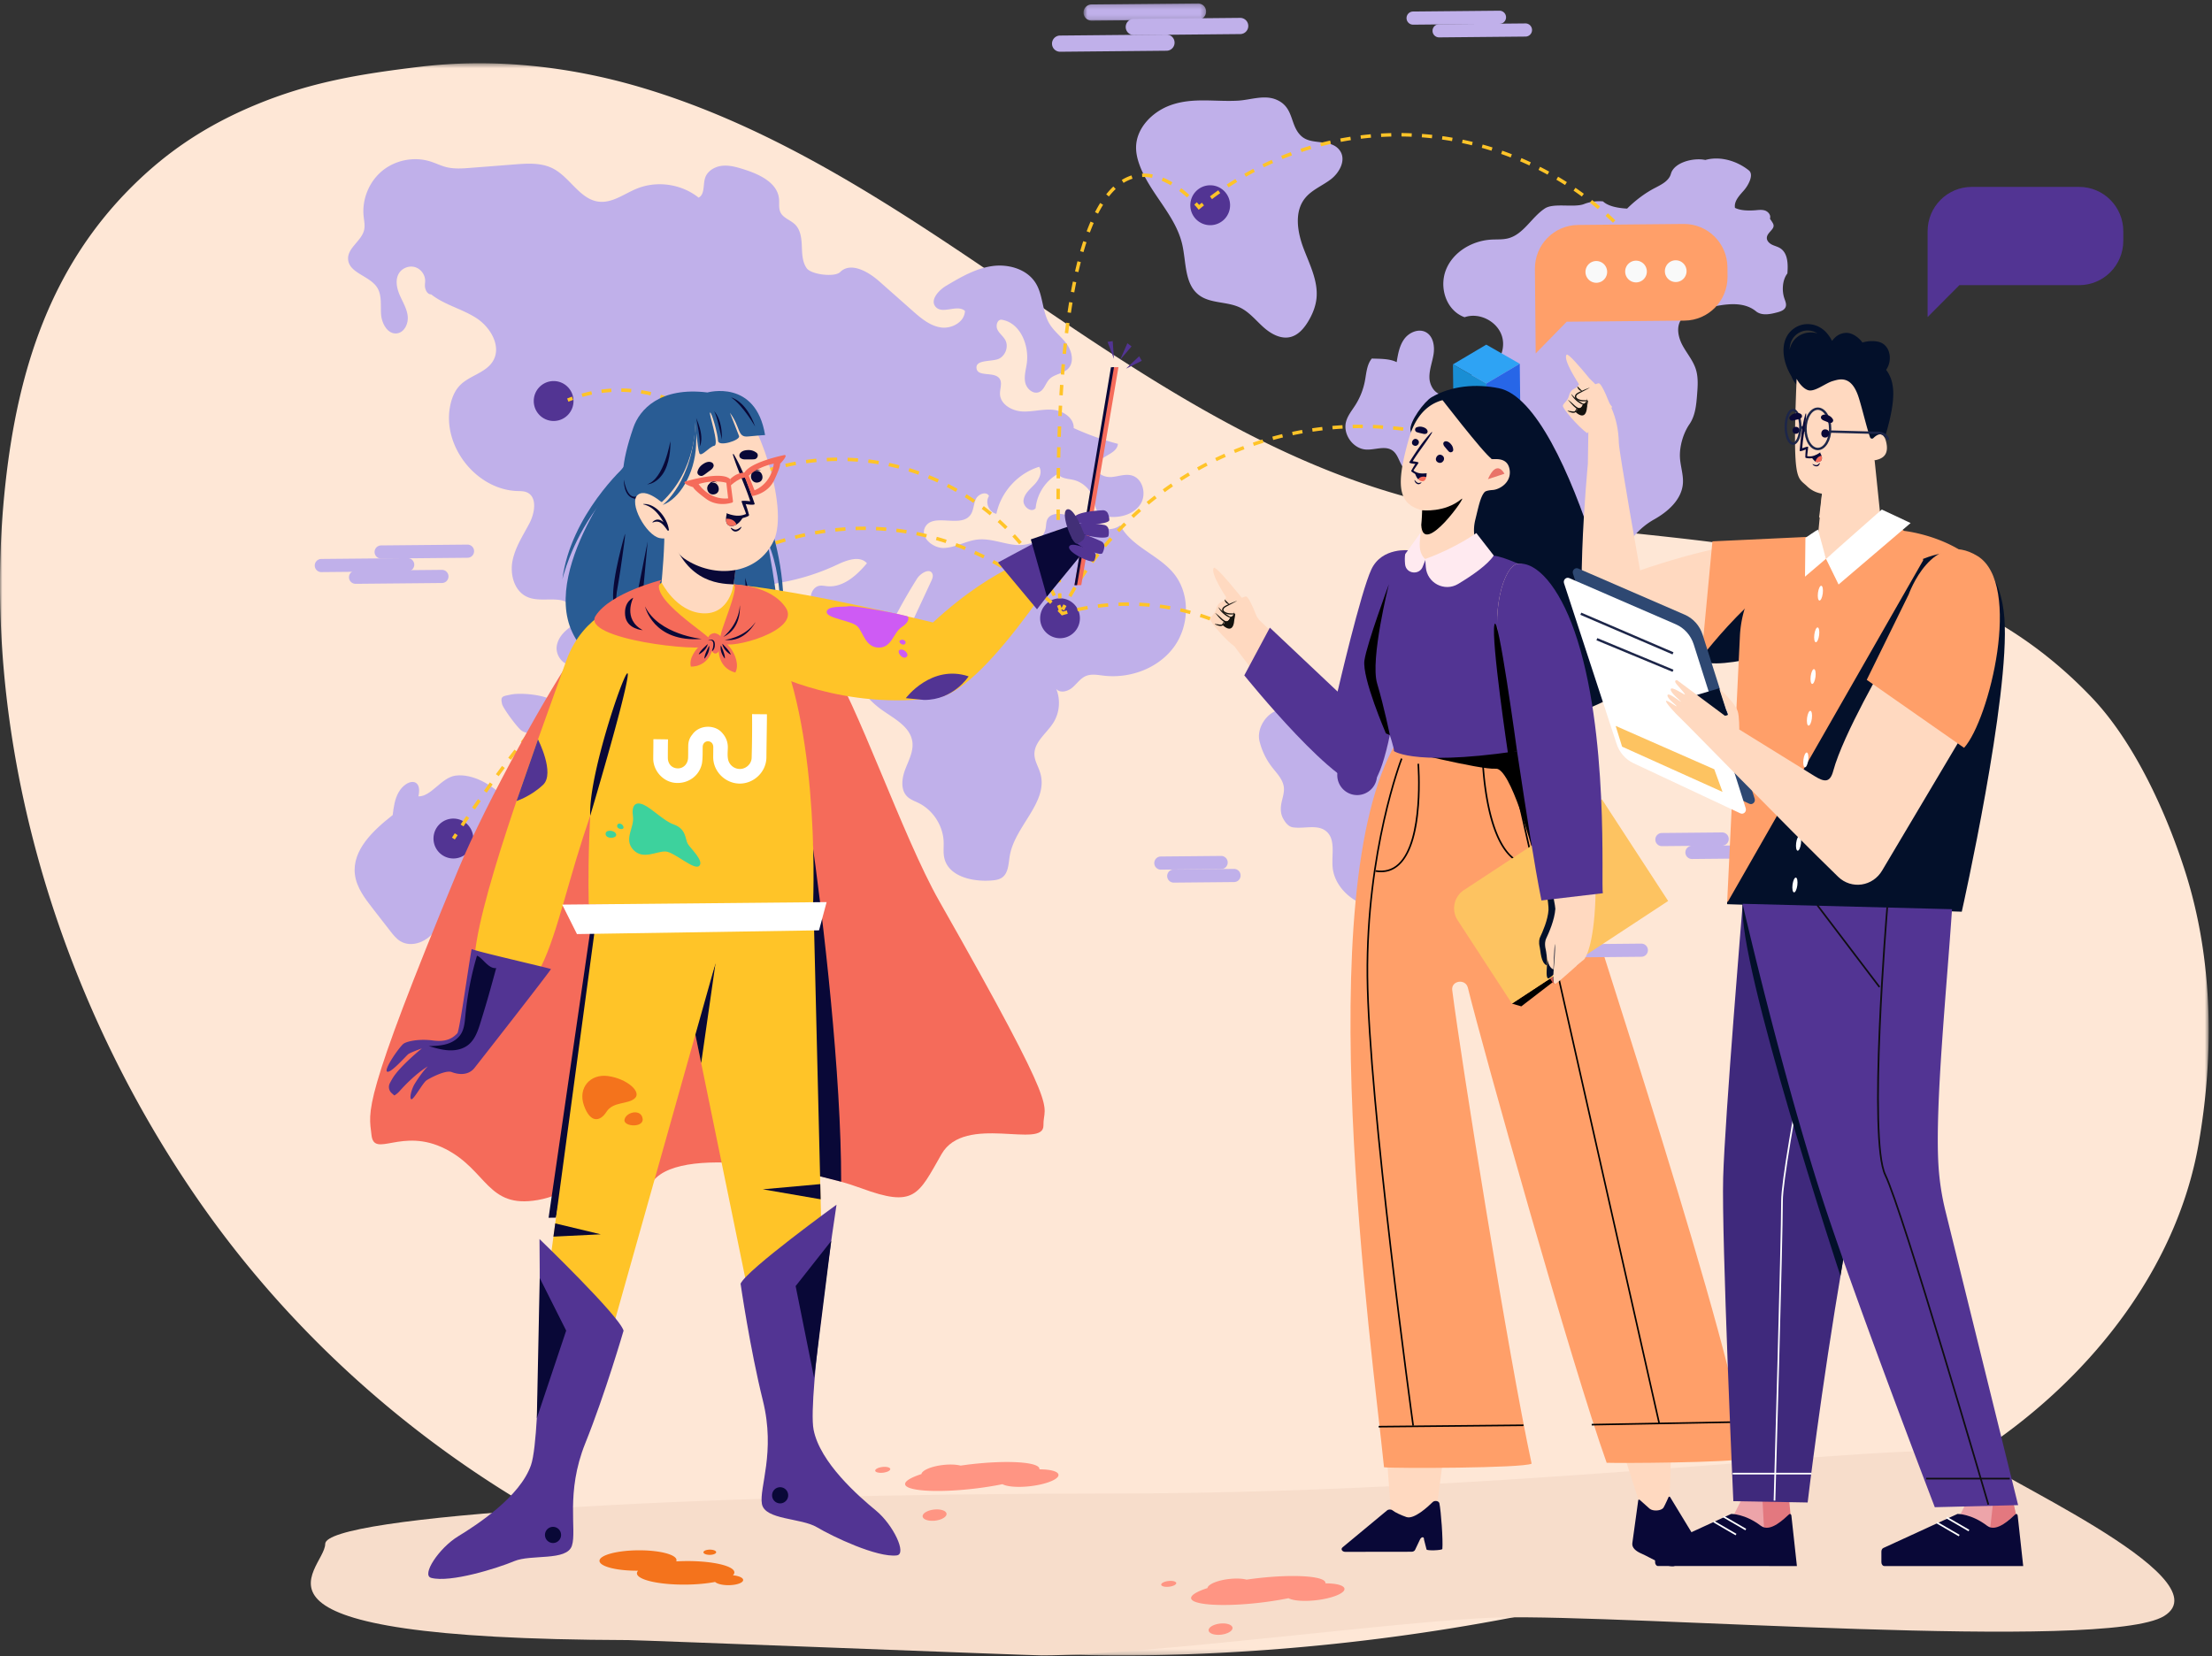 <svg width="470" height="352" viewBox="0 0 470 352" xmlns="http://www.w3.org/2000/svg" xmlns:xlink="http://www.w3.org/1999/xlink"><rect x="0" y="0" width="470" height="352" fill="#333333" stroke="none"/><defs><path id="a" d="M0 .458h469.298v338.37H0z"/><path id="c" d="M.693.182h26.04v3.655H.693z"/><path id="e" d="M0 351.818h469.298V.732H0z"/></defs><g fill="none" fill-rule="evenodd"><g transform="translate(0 12.99)"><mask id="b" fill="#fff"><use xlink:href="#a"/></mask><path d="M135.835 5.479c29.425 8.632 55.303 26.221 80.671 43.504 25.368 17.282 51.325 34.785 80.809 43.206 25.139 7.18 51.666 7.407 77.463 11.606 25.798 4.2 49.394 10.158 69.681 31.452 9.095 9.547 15.915 24.605 19.906 37.195 5.838 18.424 6.126 38.612 2.79 57.654-4.36 24.883-20.643 46.537-40.909 61.508-20.266 14.972-44.315 23.916-68.563 30.653a455.551 455.551 0 01-99.11 16.05c-29.708 1.485-59.772.017-88.603-7.332-51.434-13.11-97.787-45.405-128.025-89.198C11.706 197.984-4.645 142.726 1.16 89.753c2.65-24.168 9.61-46.288 27.513-63.713C35 19.88 42.817 14.1 54.037 9.408c11.776-4.925 22.309-6.657 35.117-8.2 15.607-1.88 31.627-.147 46.681 4.27" fill="#FEE7D6" mask="url(#b)"/></g><path d="M69.097 328.116c0 5.744-24.343 20.167 64.417 20.439 2.706.007 85.122 3.25 87.86 3.25 22.185 0 77.6-7.55 96.979-8.05 27.867-.72 129.074 7.346 141.48-.32 13.342-8.246-39.345-31.146-39.345-33.604 0-5.919-91.256 7.57-183.809 7.57s-167.582 4.797-167.582 10.715" fill="#F7DDCB"/><path d="M336.559 43.37a8.89 8.89 0 014.042-.57c1.214 1.134 3.467 1.438 5.122 1.533 1.686-1.68 3.725-3.246 5.832-4.346 1.409-.735 3.054-1.512 3.476-3.048.673-2.454 4.835-3.479 7.313-2.941 3.127-.881 6.716.182 9.252 2.22 1.12.899-.109 3.169-1.058 4.248-.95 1.08-2.132 2.286-1.893 3.707 1.166.585 2.74.602 4.041.53.765-.042 1.55-.2 2.284.022.734.22 1.378 1.012 1.104 1.73.51.875 1.12 1.329.544 2.162-.45.649-1.217 1.187-1.204 1.977.01.629.542 1.13 1.104 1.406.562.277 1.192.412 1.723.745 1.662 1.038 1.698 3.411 1.54 5.371-1.054 1.328-1.2 3.598-.67 5.211.2.616.522 1.267.307 1.878-.246.7-1.06.982-1.773 1.174-1.523.411-3.317.771-4.542-.228-3.228-2.632-8.19-1.206-12.238-.25-1.398.329-2.867.861-3.675 2.054-1.076 1.59-.59 3.78.324 5.468.915 1.69 2.218 3.186 2.804 5.016.55 1.716.42 3.566.28 5.364-.168 2.212-.377 4.543-1.637 6.366-1.32 1.912-2.136 4.754-2.007 7.078.103 1.863.775 3.692.622 5.552-.277 3.375-3.154 5.931-6.098 7.582-3.082 1.728-5.724 4.644-6.76 8.032-.52 1.701-.663 3.496-1.119 5.216a14.806 14.806 0 01-4.924 7.63c-1.737 1.415-4.604 1.938-6.8 2.36-1.138.22-2.367.397-3.22 1.186-.394.365-.675.834-1.052 1.216-1.822 1.843-5.211 1.125-7.054 2.947-.475.47-.799 1.07-1.216 1.592-1.121 1.408-2.958 2.206-4.747 2.062.43 1.367-1.19 2.994-.673 4.33.417 1.076 1.652 1.539 2.504 2.315 1.48 1.345 1.73 3.667 1.116 5.575-.615 1.907-1.936 3.49-3.259 4.992-2.455 2.787-5.425 4.155-8.093 6.738-2.47 2.393-3.003 6.233-2.422 9.63.58 3.399 2.093 6.55 3.185 9.819 2.038 6.105 2.58 12.83.745 19.001-1.837 6.17-6.219 11.696-12.138 14.17-.655.274-1.466-.181-1.952-.7a1.767 1.767 0 01-.266-1.981c1.054-1.991 2.946-3.7 4.32-5.485.433-.56.888-1.196.825-1.903-.07-.792-.757-1.36-1.264-1.972a5.144 5.144 0 01-1.17-3.344c.02-1.135.667-2.25.619-3.385-.05-1.133-.67-2.323-1.744-2.678-.488-.162-1.03-.142-1.503-.346-1.553-.67-1.33-3.044-2.46-4.307-.526-.586-1.293-.874-2.004-1.208-3.007-1.418-5.495-4.259-5.8-7.58-.243-2.657.69-5.894-1.338-7.618-1.864-1.582-4.696-.493-7.108-.863-.98-.15-1.643-1.06-2.11-1.94-.467-.878-.53-1.928-.373-2.912.191-1.211.697-2.398.572-3.617-.177-1.717-1.528-3.027-2.576-4.394a14.624 14.624 0 01-2.606-5.477c-.54-2.265.88-4.959 2.895-6.11 2.017-1.151 4.447-1.206 6.765-1.295 2.317-.088 4.772-.287 6.654-1.65 1.722-1.248 2.684-3.271 4.04-4.913 2.289-2.77 5.639-4.39 8.88-5.926 1.223-.58 2.595-1.173 3.885-.76.507.162.967.475 1.491.57 1.44.264 2.59-1.112 3.87-1.821 2.66-1.475 6.517.587 6.784 3.626 1.385.465 3.942.028 4.715-1.218.555-.897.77-2.146 1.737-2.561.517-.222 1.167-.147 1.586-.524.693-.625.14-1.74.005-2.665-.213-1.478.874-2.896 2.21-3.553 1.336-.656 2.873-.723 4.359-.786 1.486-.062 3.024-.144 4.348-.825 2.576-1.328 3.605-4.866 2.443-7.53-1.16-2.665-4.148-4.287-7.042-4.177-2.836.11-5.811 2.22-5.816 5.07-.002.722-1.153.814-1.782.463-.628-.352-.962-1.073-1.121-1.777-.16-.705-.189-1.439-.41-2.126-.512-1.592-2.133-2.751-3.8-2.716-1.736.036-2.972-1.693-4.217-2.911-1.245-1.219-2-3.066-1.529-4.746.255-.905.846-1.823.537-2.711-.241-.697-.96-1.095-1.639-1.374a13.901 13.901 0 00-5.964-1.016c-1.77.092-2.69-1.016-3.607-2.538-.663-1.1-.967-2.495-2.013-3.235-1.567-1.108-3.708-.096-5.621-.208-2.79-.162-5-3.286-4.233-5.986.365-1.285 1.248-2.342 1.963-3.47a14.72 14.72 0 002.02-5.097c.32-1.66.397-3.486 1.472-4.787 1.702.065 3.761-.004 5.282.766.283-1.741.596-3.56 1.651-4.97 1.057-1.41 3.104-2.24 4.625-1.358 1.488.862 1.827 2.897 1.57 4.601-.259 1.705-.945 3.36-.884 5.083.062 1.724 1.273 3.617 2.99 3.555.893-.033 1.688-.59 2.312-1.233.892-.923 1.594-2.1 2.747-2.659.883-.43 1.906-.43 2.86-.655 3.26-.767 5.463-4.55 4.531-7.778-.932-3.227-4.81-5.24-7.97-4.137-3.853-1.378-5.463-6.227-3.966-10.05 1.496-3.824 5.593-6.226 9.677-6.446 1.196-.064 2.416.03 3.574-.275 3.271-.864 4.954-4.502 7.79-6.353 1.868-1.218 6.217-.11 8.292-.92m-51.808-11.281c1.28 1.921-.108 4.57-1.932 5.981-1.824 1.412-4.115 2.268-5.55 4.077-2.309 2.904-1.605 7.16-.294 10.636 1.312 3.474 3.147 6.984 2.744 10.678-.191 1.742-.882 3.399-1.79 4.896-.879 1.45-2.084 2.848-3.723 3.261-2.083.525-4.21-.69-5.807-2.132-1.597-1.444-2.989-3.196-4.926-4.126-2.791-1.342-6.36-.799-8.797-2.712-3.018-2.369-2.617-6.944-3.476-10.693-1.442-6.294-6.92-10.9-9.102-16.976-.427-1.188-.725-2.439-.708-3.703.055-4.082 3.446-7.507 7.267-8.9 4.715-1.722 9.505-.716 14.359-.983 2.64-.145 5.545-1.294 8.112-.242 3.956 1.624 2.836 5.538 5.44 7.83 2.252 1.984 6.361.372 8.183 3.108M178.509 57.824c2.236-2.229 5.944-.128 8.308 1.963 2.35 2.079 4.702 4.157 7.05 6.236 1.766 1.562 3.666 3.19 5.99 3.557 2.324.37 5.102-1.135 5.174-3.497-1.6-1.486-4.742.774-6.207-.848-1.3-1.438.582-3.532 2.248-4.52 3.045-1.804 6.19-3.646 9.689-4.158 3.499-.512 7.481.626 9.328 3.655 1.582 2.591 1.329 5.994 2.895 8.594.98 1.628 2.582 2.782 3.693 4.324 1.11 1.54 1.601 3.88.272 5.233-1.075 1.095-2.917 1.114-3.978 2.22-.818.85-1.087 2.26-2.164 2.735-1.233.543-2.641-.641-2.95-1.957-.31-1.315.095-2.677.297-4.013.606-3.994-1.432-8.878-5.42-9.41-.906.043-1.195 1.348-.78 2.158.414.811 1.212 1.368 1.647 2.167.822 1.507-.096 3.673-1.746 4.123-1.72.47-4.606.133-4.362 1.906.26 1.884 3.722.616 4.86 2.135.672.896.097 2.159.123 3.28.052 2.192 2.475 3.598 4.654 3.733 2.18.134 4.354-.534 6.53-.356 2.176.179 4.559 1.703 4.48 3.895a56.953 56.953 0 009.385 3.347c-.115 2.376-4.57 2.639-4.53 5.015.024 1.428 1.79 2.153 3.206 2.036 1.415-.119 2.84-.698 4.216-.347 2.379.606 3.242 3.95 1.948 6.044-1.295 2.094-3.989 2.946-6.436 2.775-.982-.069-2.034-.32-2.655-1.088-.592-.73-.649-1.744-.904-2.652-.57-2.033-2.317-3.686-4.371-4.137-1.159-.254-2.576-.262-3.206-1.27-2.632 1.462-4.465 4.282-4.74 7.29-.842 1.11-2.75-.293-2.577-1.677.172-1.385 1.378-2.357 2.336-3.368.957-1.011 1.748-2.576.98-3.739-4.508 1.377-8.125 5.356-9.08 9.99-1.578-.3-2.468-2.434-1.574-3.774-.5-1.1-2.289-.452-2.795.645-.505 1.096-.447 2.442-1.176 3.404-2.108 2.782-7.853-.534-9.572 2.506-1.205 2.13 1.579 4.575 4.017 4.477 2.439-.1 4.652-1.52 7.078-1.786 2.677-.294 5.291.84 7.97 1.127 2.678.287 5.965-.793 6.504-3.443.145-.714.077-1.497.446-2.125.526-.89 1.726-1.107 2.752-1 4.454.465 9.014 5.033 12.666 2.43 2.392 4.573 8.155 6.246 11.398 10.254 3.53 4.362 3.301 11.151-.045 15.658-3.345 4.505-9.311 6.675-14.87 6.022-1.272-.15-2.615-.423-3.795.08-1.167.497-1.908 1.645-2.88 2.465-.97.82-2.59 1.24-3.41.268.95 2.303.718 5.063-.603 7.174-1.428 2.277-4.112 4.093-4.03 6.783.042 1.393.86 2.63 1.25 3.968 1.786 6.125-5.395 11.206-6.48 17.496-.29 1.692-.27 3.729-1.682 4.696-.651.446-1.47.543-2.256.602-4.027.304-9.113-.853-9.988-4.814-.248-1.119-.09-2.285-.134-3.43-.135-3.428-2.254-6.705-5.317-8.223-.831-.412-1.744-.716-2.41-1.363-1.47-1.423-1.169-3.863-.44-5.778.73-1.914 1.799-3.848 1.519-5.879-.451-3.26-3.956-4.95-6.617-6.87-4.007-2.89-6.782-7.45-7.518-12.348 3.68 1.122 8.182 2.067 10.953-.61.961-.928 1.546-2.17 2.11-3.384l5.082-10.927c.223-.48.45-1.03.26-1.524-.519-1.34-2.521-.198-3.287 1.019a117.05 117.05 0 00-7.314 13.529 29.585 29.585 0 01-12.42-5.286c-1.169-.857-2.331-1.886-2.737-3.282-.405-1.395.298-3.196 1.723-3.46.55-.1 1.113.034 1.67.087 3.37.322 6.269-2.28 8.446-4.882-1.524-1.683-4.255-.674-6.304.295a46.952 46.952 0 01-11.556 3.724c-.995.183-2.016.34-2.91.815-.626.332-1.164.808-1.68 1.295a34.687 34.687 0 00-9.595 15.975c-1.756.413-3.015-1.755-3.172-3.559-.156-1.805.036-3.892-1.27-5.14-1.027-.982-2.702-1.104-3.605-2.2-1.138-1.382-.572-3.735-1.898-4.937-1.661-1.505-4.308.38-5.167 2.456-.86 2.076-1.157 4.62-2.996 5.902l-2.998-.405a23.153 23.153 0 01-4.765 14.154c-1.718-.882-.967-3.497.084-5.121 1.051-1.624 2.078-4.042.55-5.224-2.105.04-3.058 2.965-5.099 3.482-2.03.514-3.868-1.897-3.52-3.97.347-2.073 2.105-3.61 3.925-4.649 1.622-1.819-.773-4.678-3.175-5.063-2.402-.385-5.018.326-7.202-.75-2.616-1.291-3.52-4.733-2.952-7.605.565-2.872 2.234-5.377 3.593-7.966 1.16-2.212 1.711-5.652-.593-6.596-.617-.253-1.305-.236-1.97-.257-8.687-.288-15.957-9.452-14.295-18.02.313-1.613.919-3.22 2.054-4.406 2.044-2.135 5.542-2.665 7.06-5.205 1.857-3.107-.514-7.182-3.552-9.137-3.038-1.955-6.736-2.781-9.576-5.015-.752-.012-1.161-.748-1.306-1.489-.09-.465.02-.944.019-1.418-.002-1.302-.939-2.545-2.185-2.902-1.246-.356-2.695.208-3.378 1.314-.842 1.363-.481 3.15.154 4.623.633 1.472 1.525 2.88 1.7 4.476.175 1.595-.707 3.48-2.294 3.674-1.939.238-3.215-2.064-3.36-4.02-.145-1.957.214-4.098-.849-5.744-1.615-2.502-6.02-3.051-6.162-6.03-.114-2.41 2.893-3.855 3.413-6.21.21-.95-.015-1.936-.114-2.904-.367-3.615 1.184-7.369 3.99-9.661s6.783-3.051 10.23-1.954c1.124.357 2.188.895 3.33 1.186 1.687.428 3.458.296 5.193.16l9.31-.727c2.778-.218 5.72-.404 8.198.875 3.621 1.867 5.709 6.588 9.754 7.042 2.853.32 5.373-1.682 8.032-2.768 4.3-1.757 9.518-.998 13.146 1.91 1.347-.706.91-2.726 1.374-4.179.483-1.516 2.093-2.444 3.67-2.598 1.58-.153 3.145.316 4.657.796 3.256 1.034 7.049 2.815 7.381 6.228.094.961-.112 1.987.3 2.86.585 1.241 2.143 1.642 3.119 2.606 1.164 1.15 1.363 2.94 1.426 4.578.063 1.639.094 3.398 1.05 4.726.958 1.33 5.93 1.956 7.089.8m-59.875 94.945c-.739 1.101-1.97 1.753-3.182 2.283-1.464.64-3.248 1.145-4.58.262-.911-.606-3.969-4.77-4.187-5.678-.422-1.749.161-1.654 1.9-2.025 2.818-.602 13.24.406 10.05 5.158" fill="#C0B0EA"/><path d="M128.891 152.08c-3.973 7.43-12.21 12.351-20.607 12.314-.588-.592.263-1.512 1.026-1.845 2.11-.918 4.386-1.39 6.55-2.173 2.165-.785 4.301-1.962 5.57-3.888.53-.805.889-1.71 1.324-2.57 1.25-2.478 6.173-8.74 9.304-7.28-.795 1.722-2.193 3.623-3.167 5.443M107.105 169.5c1.09 1.202 2.11 2.672 3.688 3.034.932.215 1.92-.005 2.855.202 2.745.61 3.416 4.303 2.818 7.062-.597 2.759-1.853 5.66-.806 8.28.211.526.516 1.042.511 1.61-.004.681-.463 1.282-1.002 1.696-2.484 1.907-6.046.59-8.809-.88-2.762-1.47-6.108-3.055-8.839-1.525-2.921 1.638-3.16 5.718-4.943 8.561-1.567 2.5-5.062 4.022-7.559 2.46-.848-.53-1.48-1.339-2.095-2.13l-3.776-4.86c-1.664-2.142-3.39-4.428-3.732-7.124-.66-5.207 3.9-9.437 8.021-12.667.205-1.663.426-3.378 1.257-4.832 1.665-2.915 5.119-3.256 4.214.859 2.708.068 4.86-3.99 7.868-4.407 3.662-.507 7.97 2.06 10.329 4.661" fill="#C0B0EA"/><path d="M306.718 309.344l-1.494 11.437s-2.498 7.6-4.91 4.69c-2.414-2.91-4.789-4.437-4.789-4.437l-.895-11.869 12.088.179z" fill="#FFD9C0"/><path d="M300.48 309.83l-.268 15.54s7.56 1.067 4.708-3.98l1.549-10.788-5.99-.772zm44.244-1.723l3.646 11.361s2.716 2.347 3.688 2.277c1.768-.128 2.667-3.202 2.667-3.202l.192-10.532-10.193.096z" fill="#FFD9C0"/><path d="M349.794 305.014l2.652 18.828s5.087 1.297 2.234-3.75l.483-14.507-5.369-.57z" fill="#FFD9C0"/><path d="M294.738 320.981l-9.453 7.844c-.484.369-.13.977.566.977l14.063-.02c.338 0 .64-.157.752-.39l1.04-2.194c.3-.634.91-.69.86-.022l.538 2.103c-.024.332 3.337.21 3.363-.092.167-1.877-.279-8.003-.63-9.707-.05-.244-.302-.437-.635-.483h-.001c-.299-.04-.603.046-.784.225-.94.93-3.949 3.734-5.572 3.188-1.087-.366-2.497-1.027-2.938-1.411-.3-.26-.846-.264-1.17-.018m60.115-2.834l5.493 9.047c.586.88.275 1.939-.763 2.573-1.682 1.026-3.045 3.056-4.109 3.096-1.923.072-4.93-1.934-6.68-2.68-1.173-.501-2.096-1.243-1.961-2.226l1.26-9.139c.015-.113.213-.157.311-.068l2.09 1.865c.683.612 2.523.511 2.974-.232.322-.531 1.072-2.24 1.072-2.24.068-.092.25-.09.313.004" fill="#090837"/><path d="M324.664 158.188c4.44 7.713 6.801 13.37 9.402 23.203 3.017 11.404 35.417 107.805 36.984 128.584-3.579.903-27.4 1-29.67.896-7.404-20.684-26.277-87.91-29.491-100.955-.494-2.005-3.582-1.535-3.322.514 1.895 14.913 11.938 77.707 16.866 100.63-1.873.978-29.185 1.022-31.36.77-2.603-25.586-16.05-122.406 2.587-154.008 8.645-1.28 19.224.187 28.004.366" fill="#FF9F69"/><path fill="#000" d="M321.253 213.285l1.988.589 16.87-12.978z"/><path d="M155.267 101.306c.022 2.343 1.93 4.224 4.263 4.202 2.332-.022 4.205-1.939 4.183-4.28a4.233 4.233 0 00-4.263-4.203c-2.332.023-4.205 1.94-4.183 4.281M92.11 178.247c.023 2.342 1.931 4.223 4.264 4.2 2.331-.02 4.204-1.937 4.182-4.28a4.231 4.231 0 00-4.263-4.201c-2.331.023-4.204 1.939-4.182 4.281m21.302-92.98c.021 2.341 1.93 4.223 4.262 4.2 2.333-.022 4.205-1.938 4.184-4.28-.022-2.343-1.931-4.223-4.263-4.201-2.333.021-4.205 1.938-4.183 4.28m139.504-41.609a4.231 4.231 0 004.263 4.201 4.233 4.233 0 004.184-4.28c-.022-2.343-1.931-4.224-4.263-4.202-2.333.022-4.205 1.939-4.184 4.281m90.363 9.751c.022 2.342 1.93 4.223 4.263 4.2 2.332-.021 4.205-1.938 4.183-4.28a4.232 4.232 0 00-4.263-4.202c-2.332.023-4.204 1.94-4.183 4.282M284.141 164.77c.022 2.343 1.93 4.224 4.263 4.202a4.231 4.231 0 004.183-4.28 4.23 4.23 0 00-4.262-4.202 4.233 4.233 0 00-4.184 4.28m32.635-66.578c.022 2.342 1.93 4.223 4.263 4.201 2.332-.022 4.205-1.938 4.183-4.28-.022-2.343-1.93-4.224-4.263-4.202-2.332.023-4.204 1.94-4.183 4.28m-95.766 33.245c.02 2.342 1.929 4.224 4.262 4.2 2.332-.021 4.204-1.938 4.183-4.28-.022-2.342-1.93-4.223-4.263-4.2-2.332.021-4.205 1.938-4.183 4.28" fill="#523493"/><path d="M347.879 52.9l.56-.469a91.55 91.55 0 00-.71-.842l-.553.477c.236.275.47.554.703.834m-54.451-24.525a69.04 69.04 0 012.18-.086l.017.732c-.72.016-1.438.045-2.157.085l-.04-.731zm4.356.631l.006-.731c.727.007 1.455.026 2.181.057l-.03.73a70.487 70.487 0 00-2.157-.056zm-8.704-.245a67.53 67.53 0 012.171-.228l.064.729c-.717.064-1.432.139-2.147.226l-.088-.727zm13.015.428l.054-.728c.726.054 1.45.12 2.174.199l-.079.727a66.235 66.235 0 00-2.15-.198zm-17.326.243c.715-.136 1.432-.26 2.15-.37l.112.722c-.71.11-1.42.233-2.127.367l-.135-.72zm21.618.223l.1-.725c.722.101 1.44.216 2.158.34l-.126.721a65.224 65.224 0 00-2.132-.336zm-25.877.73a68.827 68.827 0 012.121-.512l.16.715c-.702.157-1.401.326-2.1.506l-.181-.709zm30.13.014l.148-.716a64.27 64.27 0 012.13.481l-.172.712c-.7-.17-1.402-.33-2.106-.477zm-34.317 1.218a67.15 67.15 0 012.084-.65l.204.702a64.99 64.99 0 00-2.059.643l-.229-.695zm38.513-.197l.195-.705c.7.195 1.399.402 2.095.62l-.219.699a65.905 65.905 0 00-2.071-.614zm-42.61 1.704a64.523 64.523 0 012.037-.787l.25.687a64.24 64.24 0 00-2.014.778l-.272-.678zm46.73-.409l.24-.691c.688.24 1.37.493 2.05.757l-.263.683a62.279 62.279 0 00-2.027-.749zm-50.717 2.182a68.037 68.037 0 011.979-.92l.295.669c-.656.292-1.308.595-1.958.91l-.316-.66zm54.747-.619l.284-.674c.67.287 1.335.582 1.997.891l-.308.664a66.754 66.754 0 00-1.973-.88zm-58.61 2.65a71.323 71.323 0 011.915-1.047l.338.648c-.636.335-1.267.68-1.895 1.037l-.358-.638zm62.527-.824l.329-.653c.65.328 1.294.669 1.934 1.02l-.35.642a61.922 61.922 0 00-1.913-1.009zm-66.25 3.107a67.74 67.74 0 011.843-1.171l.38.624c-.613.375-1.22.762-1.822 1.16l-.4-.613zm70.04-1.025l.37-.63c.627.371 1.248.753 1.864 1.146l-.392.618a65.543 65.543 0 00-1.842-1.134zm-73.605 3.544c.583-.44 1.17-.869 1.763-1.288l.42.6a65.54 65.54 0 00-1.745 1.274l-.438-.586zm77.252-1.217l.41-.604c.602.412 1.196.835 1.784 1.268l-.43.59a65.386 65.386 0 00-1.764-1.254zm3.486 2.566l.45-.576c.571.451 1.137.912 1.697 1.384l-.47.56a67.827 67.827 0 00-1.677-1.368zm3.311 2.791l.488-.545c.54.487 1.075.985 1.603 1.493l-.505.528a66.746 66.746 0 00-1.586-1.476zm3.121 3l.52-.512a67.337 67.337 0 011.502 1.591l-.537.495a67.439 67.439 0 00-1.485-1.573zm-89.561-4.292l.285-.238c.278-.234.559-.463.841-.692l-.457-.57c-.191.155-.382.31-.573.468-.122-.142-.29-.332-.5-.557l-.533.498c.45.485.7.796.705.8l.232.29zm-12.004-6.959l-.03-.732a9.703 9.703 0 012.272.188l-.142.717a8.757 8.757 0 00-2.1-.173zm-4.344.627a9.248 9.248 0 012.065-.961l.22.697a8.564 8.564 0 00-1.902.887l-.383-.623zm8.479.17l.274-.678c.663.271 1.341.61 2.015 1.007l-.368.631a14.971 14.971 0 00-1.921-.96zm-11.78 2.883c.486-.617.995-1.177 1.514-1.665l.498.535c-.492.462-.977.996-1.442 1.584l-.57-.454zm15.496-.72l.437-.585c.58.435 1.16.915 1.723 1.426l-.488.544a23.431 23.431 0 00-1.672-1.385zm-17.876 4.5c.352-.686.72-1.34 1.096-1.944l.62.387a26.39 26.39 0 00-1.068 1.89l-.648-.334zm-1.777 4.076a45.41 45.41 0 01.828-2.063l.67.292a43.21 43.21 0 00-.815 2.028l-.683-.257zm-1.376 4.22a65.09 65.09 0 01.648-2.122l.692.226c-.217.67-.43 1.369-.64 2.098l-.7-.203zm-1.092 4.295c.169-.743.341-1.46.517-2.155l.706.181c-.175.688-.345 1.4-.512 2.137l-.71-.163zm-.88 4.34c.136-.745.276-1.47.418-2.173l.714.145c-.142.7-.28 1.42-.415 2.16l-.717-.132zm-.715 4.37c.11-.747.223-1.476.34-2.188l.718.118c-.116.708-.228 1.434-.338 2.177l-.72-.108zm-.583 4.386c.09-.748.182-1.48.276-2.196l.723.097a162.44 162.44 0 00-.276 2.186l-.723-.087zm-.475 4.398c.072-.747.148-1.48.225-2.2l.725.078a209.34 209.34 0 00-.225 2.192l-.725-.07zm-.38 4.406c.057-.747.117-1.481.18-2.204l.726.063c-.063.72-.123 1.454-.18 2.197l-.726-.056zm-.303 4.413c.045-.746.093-1.482.143-2.207l.726.05c-.049.723-.096 1.456-.14 2.202l-.729-.045zm-.232 4.415c.034-.747.07-1.482.109-2.208l.728.04c-.04.723-.075 1.458-.11 2.203l-.727-.035zm-.173 4.418c.024-.745.052-1.482.08-2.209l.727.029c-.028.726-.054 1.46-.079 2.205l-.728-.025zm-.12 4.42c.018-.747.035-1.483.054-2.211l.729.021c-.02.726-.036 1.46-.054 2.205l-.728-.015zm-.07 4.42c.009-.745.02-1.482.03-2.21l.729.012c-.011.726-.021 1.462-.03 2.206l-.729-.008zm-.025 4.42c0-.744.003-1.481.008-2.21l.728.004c-.004.728-.007 1.463-.008 2.207h-.728zm.011 4.422a379.49 379.49 0 01-.01-2.211l.728-.002c.001.73.005 1.464.01 2.208l-.728.005zm.02 2.209l.73-.008.028 2.207-.729.01-.028-2.209zm.066 4.42l.729-.014c.013.73.028 1.465.045 2.207l-.729.016c-.017-.743-.032-1.48-.045-2.209zm.097 4.419l.729-.02c.018.729.038 1.464.06 2.207l-.728.021c-.022-.742-.043-1.479-.06-2.208zm.167 5.622l.728-.025-.034-1.046-.366-.04-.363.064zm-65.125-25.584c.337-.136.675-.266 1.012-.394l-.256-.685c-.343.129-.685.263-1.027.399l.271.68zm15.951-4.273a50.95 50.95 0 012.224-.068l-.019.732c-.7-.002-1.447.029-2.166.068l-.039-.732zm4.427.692l.026-.73c.734.025 1.483.068 2.224.127l-.058.73a51.45 51.45 0 00-2.192-.127zm-8.856-.259a51.631 51.631 0 012.21-.265l.07.729c-.722.07-1.455.158-2.178.261l-.102-.725zm13.233.609l.09-.728c.737.093 1.473.2 2.204.323l-.122.722a49.744 49.744 0 00-2.172-.317zm-17.61.212c.727-.17 1.46-.323 2.178-.458l.134.72a47.79 47.79 0 00-2.147.452l-.165-.714zm21.938.518l.153-.716a49.69 49.69 0 012.168.515l-.184.708a49.054 49.054 0 00-2.137-.507zm-26.225.683c.709-.231 1.42-.448 2.13-.646l.196.704c-.701.197-1.402.409-2.1.638l-.226-.696zm30.474.424l.213-.7a49.33 49.33 0 012.114.703l-.244.689c-.68-.243-1.38-.476-2.083-.692zm4.135 1.473l.272-.679c.689.28 1.37.574 2.045.883l-.303.667a49.487 49.487 0 00-2.014-.871zm3.99 1.827l.331-.651c.662.338 1.321.694 1.96 1.057l-.358.637c-.63-.358-1.281-.71-1.932-1.043zm3.818 2.168l.386-.62c.632.397 1.257.809 1.86 1.225l-.413.603c-.594-.41-1.21-.817-1.833-1.208zm3.614 2.494l.439-.585c.596.45 1.184.916 1.746 1.382l-.464.565a46.155 46.155 0 00-1.72-1.362zm3.382 2.797l.488-.543c.555.502 1.1 1.017 1.619 1.528l-.512.523a50.273 50.273 0 00-1.595-1.508zm3.124 3.085l.533-.5a50.287 50.287 0 011.48 1.667l-.556.474a49.82 49.82 0 00-1.457-1.641zm2.842 3.345l.575-.45c.454.586.898 1.183 1.33 1.792l-.594.425c-.426-.6-.863-1.19-1.311-1.767zm2.544 3.588l.611-.397a52.37 52.37 0 011.168 1.903l-.628.37a51.105 51.105 0 00-1.151-1.876zm2.22 3.8l.645-.343c.347.658.683 1.33.998 1.997l-.659.314a46.87 46.87 0 00-.984-1.968zm2.307 5.006l.677-.272a60.004 60.004 0 00-.419-1.022l-.67.287c.14.333.277.67.412 1.007M120.774 85.372a30.81 30.81 0 011.012-.384l-.247-.688c-.347.124-.691.256-1.034.393l.27.68zm11.234-2.097l.01-.732c.704.01 1.423.046 2.132.107l-.062.73a28.815 28.815 0 00-2.08-.105zm-4.252-.483c.7-.092 1.414-.16 2.127-.202l.042.73a29.84 29.84 0 00-2.075.197l-.094-.725zm8.4.84l.115-.723c.707.113 1.412.25 2.096.411l-.166.712a28.595 28.595 0 00-2.044-.4zm-12.582.018c.682-.192 1.38-.362 2.075-.505l.146.717c-.677.14-1.36.305-2.025.492l-.196-.704zm16.64.927l.213-.7a29.95 29.95 0 012.017.706l-.263.682a29.712 29.712 0 00-1.967-.688zm3.88 1.514l.312-.662c.636.301 1.274.633 1.897.983l-.357.638a29.423 29.423 0 00-1.851-.96zm3.63 2.048l.402-.61c.59.391 1.176.81 1.738 1.243l-.443.58a30.06 30.06 0 00-1.697-1.213zm3.304 2.546l.482-.548c.527.47 1.047.967 1.545 1.48l-.52.511c-.487-.5-.994-.985-1.507-1.443zm2.906 2.992l.557-.473c.455.543.9 1.11 1.317 1.687l-.588.432a29.772 29.772 0 00-1.286-1.646zm2.452 3.379l.619-.388c.372.601.732 1.227 1.065 1.858l-.645.343a30.305 30.305 0 00-1.039-1.813zm2.376 4.714l.676-.273a31.13 31.13 0 00-.429-1.024l-.666.297c.145.33.283.663.419 1" fill="#FFC428"/><path d="M226.1 129.749c.166-.324.333-.648.503-.969l-.643-.342c-.172.323-.34.65-.509.977l.649.334zm61.303-39.474a74.16 74.16 0 012.164-.023l-.005.732a65.167 65.167 0 00-2.14.023l-.019-.732zm4.299.751l.026-.73c.72.025 1.44.062 2.16.11l-.049.73a67.274 67.274 0 00-2.137-.11zm-8.614-.51a70.465 70.465 0 012.156-.154l.041.73c-.713.04-1.425.092-2.134.153l-.063-.729zm12.886.793l.07-.728c.716.069 1.433.15 2.149.24l-.093.727a72.346 72.346 0 00-2.126-.24zm-17.178-.29c.712-.106 1.427-.2 2.143-.285l.085.727a75.75 75.75 0 00-2.122.281l-.106-.723zm21.423.832l.115-.723c.71.113 1.42.237 2.13.372l-.136.719a69.814 69.814 0 00-2.109-.368zm-25.678-.07a71.444 71.444 0 012.122-.414l.128.721c-.703.125-1.403.262-2.101.409l-.149-.716zm29.884.87l.157-.714a72.06 72.06 0 012.104.5l-.177.71a73.5 73.5 0 00-2.084-.496zm-34.087.146c.695-.19 1.393-.371 2.094-.54l.17.712c-.694.167-1.384.345-2.072.534l-.192-.706zm38.237.91l.2-.704c.69.198 1.381.408 2.07.629l-.222.696a72.215 72.215 0 00-2.048-.622zm-42.372.36a74.906 74.906 0 012.058-.667l.213.7a71.1 71.1 0 00-2.038.66l-.233-.694zm46.448.946l.243-.69c.678.239 1.355.49 2.029.752l-.263.682a71.993 71.993 0 00-2.009-.744zm-50.502.571a66.76 66.76 0 012.016-.789l.254.685c-.669.251-1.334.511-1.994.782l-.276-.678zm54.496.979l.282-.675a73.92 73.92 0 011.98.873l-.303.666a74.533 74.533 0 00-1.96-.864zm-58.451.779a74.405 74.405 0 011.965-.909l.295.669c-.653.291-1.302.59-1.945.9l-.315-.66zm-3.842 1.996c.63-.352 1.265-.694 1.906-1.027l.335.65c-.634.33-1.263.668-1.889 1.017l-.352-.64zm-3.719 2.226a70.56 70.56 0 011.842-1.141l.373.629a72.44 72.44 0 00-1.823 1.129l-.392-.617zm-3.576 2.448a70.385 70.385 0 011.77-1.252l.41.605c-.589.403-1.173.816-1.752 1.239l-.428-.592zm-3.426 2.663a73.128 73.128 0 011.692-1.358l.446.578c-.564.44-1.122.887-1.674 1.345l-.464-.565zm-3.256 2.865a70.361 70.361 0 011.607-1.458l.48.55c-.537.473-1.067.955-1.59 1.445l-.497-.537zm-3.08 3.063c.5-.528 1.004-1.046 1.517-1.555l.514.52a67.887 67.887 0 00-1.502 1.539l-.529-.504zm-2.887 3.246a71.89 71.89 0 011.42-1.646l.543.488a71.333 71.333 0 00-1.405 1.629l-.558-.471zm-2.683 3.413a66.65 66.65 0 011.315-1.725l.57.455a68.39 68.39 0 00-1.3 1.706l-.585-.436zm-2.47 3.564a73.3 73.3 0 011.208-1.8l.6.417a68.418 68.418 0 00-1.198 1.784l-.61-.4zm-2.252 3.708a77.53 77.53 0 011.097-1.871l.623.382c-.37.61-.733 1.226-1.088 1.851l-.632-.362zm94.495-27.699l.333-.65a61.72 61.72 0 00-.983-.496l-.322.656c.324.162.649.324.972.49m-33.61 66.362l.7-.202a50.71 50.71 0 00-.317-1.059l-.695.217c.108.347.211.694.312 1.044m-50.238-37.135a52.04 52.04 0 011.618-.041l.602-.002v.731l-.595.003c-.53.005-1.062.019-1.595.04l-.03-.731zm4.406.742l.035-.73c.738.034 1.475.085 2.21.152l-.067.728a51.021 51.021 0 00-2.178-.15zm-8.83-.362a51.717 51.717 0 012.208-.24l.063.73c-.725.062-1.451.141-2.176.235l-.094-.725zm13.18.758l.097-.727c.734.101 1.464.217 2.19.348l-.128.72a50.753 50.753 0 00-2.16-.341zm-17.553.007a51.063 51.063 0 012.178-.429l.125.72c-.717.125-1.433.267-2.147.424l-.156-.715zm21.854.77l.161-.713c.722.163 1.44.342 2.152.536l-.192.707a50.781 50.781 0 00-2.121-.53zm4.219 1.152l.223-.697c.704.227 1.403.47 2.097.725l-.252.687a50.742 50.742 0 00-2.068-.715zm4.105 1.517l.281-.675c.682.287 1.36.588 2.028.905l-.31.662c-.66-.311-1.326-.61-1.999-.892zm3.959 1.87l.338-.647c.657.345 1.304.704 1.943 1.078l-.365.633a53.155 53.155 0 00-1.916-1.064zm3.785 2.21l.392-.617c.623.401 1.244.82 1.843 1.244l-.42.6a48.735 48.735 0 00-1.815-1.227zm3.578 2.53l.445-.58c.586.454 1.163.922 1.729 1.401l-.47.56a49.707 49.707 0 00-1.704-1.382zm3.349 2.835l.492-.538c.545.504 1.079 1.02 1.602 1.547l-.516.517a51.796 51.796 0 00-1.578-1.526zm3.088 3.118l.539-.492c.498.549.984 1.11 1.46 1.683l-.56.468a51.244 51.244 0 00-1.44-1.659zm2.806 3.38l.58-.444c.449.592.889 1.2 1.308 1.807l-.598.417a49.782 49.782 0 00-1.29-1.78zm2.5 3.616l.617-.39a50.93 50.93 0 011.146 1.915l-.634.363c-.362-.64-.74-1.268-1.128-1.888zm2.174 3.818l.648-.333c.336.658.66 1.327.97 2.004l-.66.307a52.569 52.569 0 00-.958-1.978zm1.828 3.992l.675-.275c.279.685.543 1.379.795 2.081l-.687.247a51.595 51.595 0 00-.783-2.053z" fill="#FFC428"/><path d="M225.603 130.796l.22-.063a44.28 44.28 0 011.045-.29l-.186-.707c-.28.074-.562.153-.843.232a29.54 29.54 0 00-.613-.636l-.516.517c.485.49.736.771.74.776l.153.171zm-43.813-18.85c.735-.023 1.46-.033 2.183-.028l-.007.732c-.712-.005-1.43.005-2.153.028l-.022-.732zm4.331.76l.034-.732c.735.033 1.46.08 2.178.14l-.06.73a55.018 55.018 0 00-2.152-.139zm-8.684-.455a61.701 61.701 0 012.174-.194l.051.73c-.709.05-1.424.114-2.147.192l-.078-.728zm12.979.816l.089-.726c.73.09 1.45.194 2.161.31l-.117.723a53.989 53.989 0 00-2.133-.307zm-17.296-.19c.724-.13 1.44-.248 2.153-.351l.104.724a60.95 60.95 0 00-2.127.35l-.13-.722zm21.55.886l.143-.717c.72.145 1.432.305 2.131.476l-.171.71a56.405 56.405 0 00-2.104-.469zm-25.81.048c.71-.182 1.419-.35 2.12-.504l.157.715a65.1 65.1 0 00-2.1.497l-.178-.708zm-4.19 1.218a64.81 64.81 0 012.085-.644l.203.704c-.682.198-1.369.41-2.061.636l-.226-.696zm34.187-.246l.198-.704c.71.2 1.406.413 2.09.636l-.224.696a57.843 57.843 0 00-2.064-.628zm-38.287 1.729c.683-.272 1.363-.53 2.04-.773l.247.688c-.67.242-1.343.497-2.019.766l-.268-.681zm42.389-.395l.25-.687c.692.253 1.371.517 2.036.79l-.275.677a59.374 59.374 0 00-2.011-.78zm-46.393 2.117c.667-.31 1.33-.605 1.99-.89l.286.673c-.653.282-1.31.575-1.97.881l-.306-.664zm50.387-.484l.298-.667a57.75 57.75 0 011.976.933l-.322.655a62.344 62.344 0 00-1.952-.92zm-54.29 2.423c.65-.344 1.296-.675 1.938-.995l.324.656c-.638.316-1.28.646-1.923.986l-.34-.647zm58.16-.51l.346-.646c.654.354 1.29.71 1.905 1.07l-.367.632a63.834 63.834 0 00-1.884-1.057zm-61.96 2.648c.631-.375 1.26-.739 1.886-1.091l.356.639a94 94 0 00-1.87 1.081l-.372-.63zm65.69-.47l.389-.62c.634.4 1.245.8 1.829 1.196l-.409.607a65.855 65.855 0 00-1.808-1.184zm-69.385 2.782a99.2 99.2 0 011.835-1.176l.385.62c-.604.38-1.211.769-1.82 1.169l-.4-.613zm72.962-.356l.428-.592c.618.45 1.2.892 1.745 1.319l-.45.577a60.458 60.458 0 00-1.723-1.304zm-76.552 2.828c.597-.43 1.19-.847 1.783-1.255l.41.605c-.586.403-1.176.819-1.77 1.245l-.423-.595zm79.953-.16l.469-.56a55.834 55.834 0 011.645 1.444l-.49.542a56.009 56.009 0 00-1.624-1.426zm-83.443 2.77c.58-.452 1.156-.891 1.732-1.322l.436.587c-.572.428-1.145.865-1.721 1.315l-.447-.58zm-3.388 2.737c.561-.47 1.123-.932 1.682-1.383l.457.57c-.556.45-1.113.907-1.673 1.376l-.466-.563zm-3.296 2.851a128.72 128.72 0 011.636-1.439l.475.555c-.54.468-1.082.945-1.627 1.43l-.484-.546zm-3.205 2.953a133.49 133.49 0 011.592-1.49l.491.54c-.526.485-1.053.978-1.581 1.48l-.502-.53zm-3.117 3.044a170.57 170.57 0 011.548-1.532l.509.524c-.513.5-1.026 1.009-1.542 1.526l-.515-.518zm-3.035 3.126c.504-.533 1.006-1.057 1.508-1.573l.521.51c-.5.514-.999 1.036-1.5 1.567l-.529-.504zm-2.954 3.2c.49-.544.98-1.08 1.468-1.61l.534.5c-.487.525-.974 1.06-1.462 1.602l-.54-.491zm-2.88 3.27c.478-.556.954-1.103 1.431-1.643l.546.485c-.475.537-.95 1.083-1.426 1.636l-.55-.478zm-2.81 3.33c.466-.566.932-1.122 1.397-1.673l.555.473c-.463.548-.926 1.104-1.39 1.666l-.562-.467zm-2.74 3.386c.456-.573.91-1.14 1.364-1.7l.564.461c-.451.559-.904 1.123-1.358 1.694l-.57-.455zm-2.675 3.437c.443-.582.888-1.156 1.33-1.724l.574.45c-.441.567-.884 1.14-1.326 1.719l-.578-.445zm-2.616 3.485a201.3 201.3 0 011.3-1.749l.582.441c-.432.575-.864 1.156-1.296 1.742l-.586-.434zm-2.555 3.526c.424-.595.847-1.185 1.27-1.768l.59.43c-.422.582-.844 1.17-1.269 1.764l-.591-.426zm-2.501 3.569c.416-.602.83-1.2 1.244-1.789l.597.422a263.56 263.56 0 00-1.241 1.782l-.6-.415zm-2.446 3.604c.406-.608.81-1.21 1.217-1.806l.6.412a350.34 350.34 0 00-1.213 1.801l-.604-.407zm-1.232 3.185l.601-.916-.609-.404-.601.918z" fill="#FFC428"/><path fill="#2EA3F4" d="M308.716 77.44l7.112 4.06 7.084-4.196-7.111-4.061z"/><path fill="#198ED4" d="M308.716 77.44l.105 8.498L315.93 90l-.103-8.5z"/><path fill="#2766E7" d="M315.828 81.5l.104 8.5 7.083-4.197-.102-8.499z"/><path d="M240.886 4.013l22.615-.214a1.717 1.717 0 011.73 1.705 1.718 1.718 0 01-1.698 1.737l-22.614.213a1.716 1.716 0 01-1.729-1.705c-.01-.95.75-1.728 1.696-1.736" fill="#C0B0EA"/><g transform="translate(229.535 .55)"><mask id="d" fill="#fff"><use xlink:href="#c"/></mask><path d="M2.39.396L25.004.182a1.716 1.716 0 011.73 1.704 1.718 1.718 0 01-1.698 1.737l-22.614.214A1.717 1.717 0 01.693 2.132c-.01-.95.75-1.728 1.697-1.736" fill="#C0B0EA" mask="url(#d)"/></g><path d="M225.227 7.555l22.614-.213a1.716 1.716 0 011.729 1.704c.01.95-.75 1.728-1.697 1.736l-22.614.214a1.717 1.717 0 01-1.73-1.704 1.718 1.718 0 011.698-1.737M86.641 121.41l-18.358.173a1.394 1.394 0 01-1.404-1.383 1.395 1.395 0 011.378-1.41l18.358-.173A1.395 1.395 0 0188.02 120a1.395 1.395 0 01-1.378 1.41" fill="#C0B0EA"/><path d="M93.916 123.9l-18.358.174a1.394 1.394 0 01-1.404-1.383 1.394 1.394 0 011.378-1.41l18.358-.174a1.394 1.394 0 011.404 1.383 1.395 1.395 0 01-1.378 1.41m5.437-5.365l-18.357.172a1.394 1.394 0 01-1.405-1.383 1.394 1.394 0 011.378-1.41l18.359-.173a1.394 1.394 0 011.403 1.383 1.394 1.394 0 01-1.378 1.41M300.237 2.45l18.358-.174A1.395 1.395 0 01320 3.66a1.395 1.395 0 01-1.38 1.41l-18.357.173a1.395 1.395 0 01-1.404-1.384 1.394 1.394 0 011.378-1.41" fill="#C0B0EA"/><path d="M305.76 5.153l18.358-.174a1.394 1.394 0 011.404 1.384 1.394 1.394 0 01-1.378 1.41l-18.358.173a1.394 1.394 0 01-1.404-1.384 1.395 1.395 0 011.378-1.41m24.621 195.562l18.358-.173a1.394 1.394 0 011.404 1.383 1.394 1.394 0 01-1.378 1.41l-18.358.174a1.395 1.395 0 01-1.405-1.384 1.395 1.395 0 011.38-1.41m29.102-20.951l12.815-.12a1.394 1.394 0 011.404 1.383 1.395 1.395 0 01-1.378 1.41l-12.815.12a1.394 1.394 0 01-1.404-1.383 1.395 1.395 0 011.378-1.41m-6.384-2.733l12.815-.121a1.394 1.394 0 011.404 1.383 1.395 1.395 0 01-1.378 1.41l-12.816.12a1.394 1.394 0 01-1.403-1.383 1.394 1.394 0 011.378-1.41m-106.462 4.996l12.816-.12a1.393 1.393 0 011.404 1.384c.006.77-.61 1.402-1.378 1.408l-12.815.122a1.394 1.394 0 01-1.405-1.383 1.395 1.395 0 011.378-1.41" fill="#C0B0EA"/><path d="M249.378 184.784l12.816-.121a1.394 1.394 0 011.404 1.384c.007.77-.61 1.402-1.378 1.409l-12.816.121a1.395 1.395 0 01-1.404-1.383 1.394 1.394 0 011.378-1.41" fill="#C0B0EA"/><path d="M127.378 331.715c.011 1.198 3.685 2.135 8.201 2.093-.16.181-.248.362-.247.553.014 1.382 4.658 2.457 10.376 2.402 2.345-.022 4.503-.233 6.235-.564.43.412 1.568.699 2.899.687 1.696-.017 3.068-.507 3.062-1.103-.004-.477-.92-.88-2.175-1.002.205-.198.31-.402.308-.616-.013-1.382-4.662-2.457-10.376-2.403-.677.007-1.337.03-1.98.064a.558.558 0 00.064-.265c-.011-1.197-3.685-2.129-8.207-2.086-4.515.042-8.172 1.043-8.16 2.24m24.792-1.841c-.004-.31-.61-.55-1.355-.543-.75.007-1.352.26-1.349.568.003.31.61.551 1.36.544.744-.007 1.346-.26 1.343-.569" fill="#F4731C"/><path d="M316.079 159.38l-16.387-67.974c-.237-1.777 2.928-6.067 4.472-6.975 4.231-2.486 9.48-2.888 14.29-1.932 15.675 3.117 29.56 65.807 26.934 64.319 0 0-23.365 12.536-31.01 7.598" fill="#03102A"/><path d="M316.746 97.152a.416.416 0 00.42.427c.987-.013 3.262-.245 3.608 2.344.35 2.617-2.123 4.115-3.618 4.211-.432.027-1.427.126-1.717.448-.891.992-1.293 3.143-1.96 5.828-1.474 5.927 3.176 8.584 3.176 8.584s-15.352 7.76-15.28.126c0 0 .901-10.654.803-10.679-5.095-1.295-5.684-5.12-2.837-15.159 2.636-9.298 9.417-8.702 11.141-8.412 1.456.245 6.504.515 6.264 12.282" fill="#FFD9C0"/><path d="M305.709 84.003s9.582 12.48 11.242 13.507c0 0 6.31-15.4-11.242-13.507" fill="#03102A"/><path d="M319.66 100.685s-1.582-3.272-3.508 1.15" fill="#E97268"/><path d="M302.178 108.44s4.8.56 8.342-2.378c1.55-1.285-8.18 12.585-8.533 5.501.12-1.023.19-3.122.19-3.122m-2.079 194.562l.335-.046c-.095-.685-9.47-68.733-9.72-95.46-.25-26.705 7.19-46.027 7.265-46.22l-.314-.123c-.075.193-7.54 19.577-7.29 46.345.251 26.75 9.63 94.82 9.724 95.504m52.28-.479l.329-.076-32.13-142.366-.33.076z" fill="#000"/><path d="M325.362 183.93a7.1 7.1 0 001.237-.122l-.061-.334c-1.861.35-3.543-.076-4.989-1.26-5.963-4.88-6.355-21.126-6.358-21.29l-.339.007c.002.04.092 4.175.93 8.866 1.125 6.318 2.994 10.585 5.553 12.68 1.2.981 2.551 1.468 4.027 1.454" fill="#000"/><path d="M332.691 185.787s1.352-14.559-5.091-26.437l-30.802-.178s17.859 4.479 21.014 4.193c3.156-.285 7.762 17.118 7.762 17.118l7.117 5.304z" fill="#000"/><path d="M293.478 185.369c1.46-.014 2.744-.526 3.83-1.53 2.308-2.134 3.717-6.41 4.19-12.712.348-4.675.022-8.783.018-8.824l-.336.028c.013.162 1.264 16.3-4.101 21.259-1.302 1.205-2.911 1.656-4.781 1.344l-.056.334c.426.07.838.105 1.236.1" fill="#000"/><path d="M312.963 115.993s2.253-.677 1.883-.191c-.37.486-1.166 1.03-1.963 1.574l.08-1.383z" fill="#BF0938"/><path fill="#000" d="M292.937 303.369l30.768-.295-.003-.34-30.768.296zm45.265-.427l31.787-.572-.007-.34-31.787.572z"/><path d="M335.695 204.56c-.002-.19.167-2.214.167-2.214l-.884 2.917.717-.702zm-5.687 2.932l-.632.503s.672 1.203.954 1.105c0 0-.478-.564-.322-1.608" fill="#CE554D"/><path d="M262.292 137.369s23.6 32.225 29.024 28.305c0 0 6.22-4.499 2.902-22.595-.023-1.76-.043-2.981.016-3.257 0 0 1.186-17.91 4.081-21.644.317-.409 1.28-1.175 1.152-1.206-8.967-2.161-12.178 20.457-14.546 30.929-.099.433-17.33-16.106-17.33-16.106s-9.057-11.793-9.675-11.109c-.894.993 2.62 6.257 2.62 6.257s-.22.607-.895.916c-.675.31-1.047.767-1.265 1.677-.218.91-1.116 1.448-1.262 1.979-.146.531 3.257 4.484 5.178 5.854" fill="#FFD9C0"/><path d="M267.288 131.722s-1.856-5.128-2.608-4.97c-.752.159-4.055 1.628-3.967 2.912.088 1.286 2.94.2 2.94.2s-.5 2.88.936 3.246c1.434.365 2.699-1.388 2.699-1.388" fill="#FFD9C0"/><path d="M262.225 129.861s.075 1.1-.826 1.302c0 0-.182 1.167-1.345.92 0 0 .328.514-.38.65 0 0 3.06 3.272 2.55-2.872" fill="#14130F"/><path d="M262.78 127.71a20.13 20.13 0 00-1.806.733c-.304.139-.58.247-.892.469-.144.114-.305.256-.383.502-.082.25.035.55.198.693.644.51 1.372.515 2.021.48.163-.018.35-.032.356-.02.02-.068.005.164-.015.315-.017.325-.05.65-.053.978l.029.005.174-.956.044-.239c.015-.077.02-.181-.053-.245-.152-.109-.329-.056-.485-.066-.63.005-1.325-.042-1.815-.46a.413.413 0 01-.132-.411c.04-.148.156-.269.277-.367.252-.196.558-.32.838-.479l1.71-.906-.013-.026z" fill="#14130F"/><path d="M260.194 127.43c.008.154.056.27.111.381.055.11.14.192.21.289.098.07.18.155.294.21.112.057.23.108.389.121l.02-.02a20.272 20.272 0 00-1.003-1l-.021.02zm-1.294 1.646c.146.325.351.607.576.873.227.265.494.489.757.715.294.194.562.392.903.54.175.068.374.124.581.094.195-.041.392-.153.452-.336l-.023-.016c-.215.278-.63.228-.904.059a8.17 8.17 0 01-.833-.573 10.04 10.04 0 01-1.487-1.375l-.022.02z" fill="#14130F"/><path d="M261.437 131.16c-.162.358-.332.747-.596.841-.246.107-.557-.016-.835-.237-.297-.188-.56-.477-.854-.73-.291-.257-.583-.518-.908-.756l-.022.018c.245.306.501.603.765.892.266.287.53.58.85.814.308.22.745.415 1.116.197.36-.222.444-.66.513-1.033l-.03-.006z" fill="#14130F"/><path d="M260.103 131.888c-.08.23-.199.436-.308.626a.823.823 0 01-.184.213c-.008.018-.097.031-.193.033-.188-.017-.364-.01-.617-.085-.271-.017-.406-.008-.664-.131l-.022.02c.145.2.39.3.618.35.223.074.464.151.71.12.117-.015.25-.033.343-.13.086-.091.142-.202.189-.313.088-.224.155-.46.157-.705l-.03.002z" fill="#14130F"/><path d="M299.466 116.972s-5.8-.76-8.066 4.004c-2.267 4.763-7.192 25.998-7.192 25.998l-14.392-13.586-5.432 10.141s20.533 25.535 26.343 23.664c5.81-1.871 8.868-43.757 8.74-50.22" fill="#523493"/><path d="M298.546 117.98c.257.612-7.007 18.47-6.651 24.487.358 6.062 4.578 16.226 4.266 17.141 0 0 4.72 3.668 30.528-.663 7.881-7.057.678-30.72-2.062-38.208 0 0-5.11-2.509-7.303-2.65 0 0-8.557 2.836-18.778-.106" fill="#523493"/><path d="M317.389 118.059l-3.706-4.774s-4.332 3.154-10.858 5.514l.128 1.72c.253 3.388 3.968 5.327 6.87 3.583 3.027-1.818 6.266-4.073 7.566-6.043" fill="#FFEAF0"/><path d="M301.892 113.133s-1.053 4.176 1.02 5.747l-.577 1.45c-.665 1.993-3.591 1.676-3.787-.417-.077-.823-.081-1.577.032-2.164l3.312-4.616z" fill="#FFEAF0"/><path d="M321.253 213.285l33.194-21.805-14.06-21.59-29.33 19.266a4.65 4.65 0 00-1.338 6.42l11.534 17.709z" fill="#FDC361"/><path d="M332.73 174.236s5.406 2.46 1.39 17.827c-.213.813-.394 1.74-.223 2.562l.997 6.58c.145.703.25 1.649-.343 2.053-.74.506-4.955 4.469-5.47 4.647-1.046.361.05-4.857-.147-7.599-.035-.488-.13 1.738-.186 2.712l-.11 2.143c-1.275-.571-1.272-3.032-1.48-3.859-.274-1.107-.065-1.821.061-2.091.569-1.22 1.651-3.643 1.804-5.81.09-1.276-.843-6-1.662-14.807l5.369-4.358z" fill="#03102A"/><path d="M333.066 136.924c10.505 55.89 4.12 66.582 3.472 67.026-.813.554-5.43 4.897-5.996 5.092-1.147.396.055-5.323-.161-8.328-.039-.534-.143 1.905-.204 2.973l-.12 2.348c-1.399-.627-1.396-3.323-1.62-4.229-.304-1.214-.074-1.997.064-2.293.624-1.336 1.81-3.992 1.977-6.367.098-1.398-9.786-46.776-11.512-53.44-2.344-9.058.402-19.512 3.58-19.896 3.946-.474 9.65 12.486 10.52 17.114" fill="#FFD9C0"/><path d="M340.569 189.828c-.418-1.712 1.424-34.391-6.028-55.69-3.332-9.52-8.05-14.802-11.993-14.328-3.18.384-5.926 10.838-3.582 19.895 1.726 6.665 5.5 36.452 8.557 51.66l13.046-1.537z" fill="#523493"/><path d="M326.302 75.112l6.585-6.738 25.034-.237c5.095-.048 9.186-4.235 9.14-9.352l-.02-2.01c-.048-5.117-4.218-9.227-9.313-9.179l-22.454.212c-5.097.049-9.188 4.236-9.14 9.353l.168 17.951z" fill="#FF9F69"/><path d="M353.753 57.649a2.306 2.306 0 002.323 2.289 2.305 2.305 0 002.279-2.333 2.305 2.305 0 00-2.322-2.29 2.307 2.307 0 00-2.28 2.334m-8.437.079a2.304 2.304 0 002.323 2.289 2.305 2.305 0 002.279-2.333 2.306 2.306 0 00-2.322-2.289 2.306 2.306 0 00-2.28 2.333m-8.437.08a2.306 2.306 0 002.323 2.289 2.305 2.305 0 002.279-2.332 2.305 2.305 0 00-2.322-2.29 2.308 2.308 0 00-2.28 2.333" fill="#F9F9F9"/><path d="M301.34 101.857c-.537-.532-.712-1.389-.712-1.389 1.326.523 2.48.145 2.48.145s.022.483-.062.779m3.279-4.671c1.09.564.217 2.069-.793 1.546-.994-.514-.12-2.019.793-1.546m1.528-.746c-.25-.239-.44-.5-.664-.761-.252-.295-.482-.504-.53-.906-.026-.216.175-.464.381-.51.481-.103.878.18 1.195.524.345.372.515.746.549 1.252.032.49-.6.715-.93.401m-6.826-4.137c.323.118.642.174.974.259.375.094.664.21 1.044.073.203-.073.335-.363.283-.568-.12-.48-.55-.71-.997-.844-.485-.144-.895-.13-1.36.064-.452.19-.371.859.056 1.016m.954 10.678c-.246.067-.525.192-.776.076-.241-.11-.453-.368-.619-.57-.017-.02-.05-.01-.047.019.028.352.3.716.637.835.33.117.625-.059.851-.293.032-.033-.01-.076-.046-.067" fill="#090837"/><path d="M303.109 100.692c-.694.368-1.416.376-2.07.157a3.243 3.243 0 01-.832-.421.907.907 0 01-.146-.106 2.137 2.137 0 01-.132-.104c-.071-.055-.078-.144-.05-.224l.003-.005c.014-.024.025-.044.045-.065l.003-.005.034-.057c.273-.52.759-1.271.759-1.271-.24-.012-1.43-.12-1.265-.38 1.373-2.14 2.9-4.521 4.716-6.361.057-.064.16.016.112.086-1.238 2.11-2.838 3.987-4.116 6.088.368.055.983.12 1.247.276.06.062-.965 1.435-1.07 1.678 0 0-.005.01-.01.028.797.594 1.588.699 2.744.591.071-.01.098.065.028.095" fill="#090837"/><path d="M301.34 101.857c.197.198.438.35.739.404.617.113.866-.388.967-.869-.618-.216-1.388-.087-1.706.465" fill="#F56B5A"/><path d="M301.057 93.344c.929.481.185 1.765-.677 1.32-.848-.44-.102-1.723.677-1.32" fill="#090837"/><path d="M320.413 160.12s-3.597-24.023-2.887-27.338c.712-3.315 4.81 26.848 4.81 26.848l-1.923.49zm-25.939-4.257s-5.124-11.828-4.559-15.538c.566-3.709 5.191-16.156 5.191-16.156s-4.013 15.97-2.5 21.07c1.516 5.1 2.705 10.984 2.705 10.984l-.837-.36z" fill="#000"/><path d="M162.419 185.919l21.176-.2a1.607 1.607 0 011.619 1.595 1.609 1.609 0 01-1.589 1.627l-21.177.2a1.608 1.608 0 01-1.619-1.596 1.608 1.608 0 011.59-1.626" fill="#B0CEEF"/><path d="M154.027 183.046l21.176-.2a1.607 1.607 0 011.62 1.596 1.608 1.608 0 01-1.59 1.627l-21.176.2a1.608 1.608 0 01-1.62-1.596 1.61 1.61 0 011.59-1.627m-6.272 6.19l21.176-.2a1.607 1.607 0 011.619 1.596 1.608 1.608 0 01-1.589 1.626l-21.176.2a1.608 1.608 0 01-1.62-1.596 1.609 1.609 0 011.59-1.626" fill="#B0CEEF"/><path d="M148.796 125.296s11.847-7.067 26.95 14.632c6.237 8.961 16.003 37.802 23.818 51.562 26.737 47.078 22.048 42.534 22.143 47.689.093 5.153-16.698-2.58-21.658 6.109-4.96 8.69-5.69 11.438-17.092 7.223-11.402-4.216-41.669-9.886-45.052.097-3.384 9.982 7.88-121.587 10.89-127.312" fill="#F56B5A"/><path d="M134.24 97.003s-19.328 23.096-12.652 37.351c6.676 14.257 19.22-8.35 19.22-8.35l4.485-11.61-11.052-17.391z" fill="#295C94"/><path d="M140.208 123.798s-9.173 2.133-17.371 13.854c-5.985 8.555-19.367 32.423-25.502 47.228-20.734 50.037-18.948 51.173-18.406 56.299.54 5.125 6.43-1.731 15.728 3.005 8.895 4.53 8.863 12.71 19.571 10.853 11.973-2.076 12.612-13.265 17.199-3.78 4.586 9.486 12.472-122.153 8.781-127.459" fill="#F56B5A"/><path d="M132.807 128.247s-8.843 1.977-12.502 12.205c-7.152 19.99-19.635 53.283-19.528 64.7.075 8.154 5.794 13.109 12.873 2.557 3.831-5.712 6.223-17.313 10.184-29.604 4.207-13.053 9.948-27.106 12.746-43.562l-3.773-6.296z" fill="#FFC428"/><path d="M164.015 112.74s4.041 12.061 1.743 23.234c0 0 1.166-14.317-3.356-22.168-1.402-2.433.478-2.416.478-2.416s.168-1.04 1.135 1.35" fill="#295C94"/><path d="M163.125 115.637s3.408 16.773 1.873 20.47l-11.862-.152-3.758-17.12s11.773-8.573 13.747-3.198" fill="#295C94"/><path d="M163.555 142.85s15.811 8.28 35.735 5.366c10.728-1.57 30.579-34.895 30.579-34.895l-7.753 4.444s-10.066 1.78-23.885 14.526c0 0-26.613-6.627-42.356-8.093-1.928-.18 7.68 18.653 7.68 18.653" fill="#FFC428"/><path fill="#523493" d="M212.05 119.544l8.29 9.943 9.298-12.055-7.217-3.45z"/><path fill="#090837" d="M228.764 111.287l2.194 5.112-8.517 10.38-3.416-12.149z"/><path d="M180.39 128.834c-1.023.22-4.667-.186-4.736 1.208-.069 1.395 5.29 1.83 6.524 3.07 1.235 1.239 1.695 4.483 4.518 4.518 2.823.034 3.069-3.137 4.872-4.338.571-.38.978-.76 1.211-1.122.252-.39.304-.763.149-1.1-.155-.339-11.514-2.455-12.538-2.236m11 9.207c-1.163.174.235 2.154 1.11 1.65.873-.505-.28-1.774-1.11-1.65m-.224-1.876c-.346.348.716 1.218 1.158.643.442-.575-.619-1.186-1.158-.643" fill="#CE5BF4"/><path d="M205.812 143.74s-3.237 5.059-9.478 5.01l-3.868-.376s5.41-7.27 13.346-4.633" fill="#523493"/><path d="M232.55 117.375s-1.373-1.045-2.498-1.097c-.135-.007 1.108.494 1.56.648.454.155.939.45.939.45m-4.204-6.659s-.797.926-1.738 1.539c0 0 .682-.018 1.738-1.539" fill="#090837"/><path d="M206.889 316.382c2.2-.254 4.273-.585 6.114-.96.977.532 3.274.73 5.903.427 3.424-.397 6.107-1.49 5.998-2.436-.083-.721-1.75-1.155-4.05-1.144a.418.418 0 00.005-.131c-.165-1.436-6.685-1.864-14.566-.953-.75.087-1.48.185-2.196.287-.91-.234-2.256-.3-3.738-.13-2.481.288-4.446 1.127-4.575 1.926-2.23.727-3.544 1.506-3.467 2.17.164 1.429 6.69 1.856 14.572.944m-10.849 5.901c.075.65 1.27 1.048 2.668.886 1.405-.163 2.48-.822 2.405-1.473-.075-.65-1.27-1.04-2.674-.878-1.398.162-2.474.814-2.399 1.465m-10.074-9.723c.038.336.783.521 1.667.42.88-.102 1.564-.454 1.525-.788-.039-.336-.784-.528-1.664-.426-.884.102-1.567.46-1.528.794" fill="#FF9583"/><path fill="#090837" d="M125.424 197.796l-8.861 61.006 1.574-.024 10.772-58.307zm46.306 51.58l-5.865-91.12 3.147.603s1.58 6.394 3.144 17.153c2.88 19.808 6.598 52.644 6.574 75.124l-7-1.76z"/><path fill="#FFC428" d="M174.504 260.522l-16.017 11.75-13.064-63.729 7.458-14.01 19.97-2.175z"/><path fill="#090837" d="M148.986 225.925l-1.534-7.484 4.585-13.774zM137.614 115.07l-2.323 11.724 1.292-.532zm-4.809-1.648s-2.821 9.549-2.522 13.887c.3 4.336.752-1.378.752-1.378s.714-4 1.165-7.407c.308-2.33.664-4.399.605-5.102"/><path d="M132.875 99s-11.602 10.38-13.386 24.141c0 0 1.747-7.705 7.328-15.192 2.877-3.858 6.443-7.937 6.443-7.937L132.875 99z" fill="#295C94"/><path d="M158.302 122.787s.372 4.233.06 6.466c-.312 2.234.905 1.85.922-.38a19.027 19.027 0 00-.982-6.086" fill="#090837"/><path d="M140.464 126.674c2.595 4.469 10.178 11.76 12.636 8.92 1.1-1.27 1.962-5.571 2.576-9.932.765-5.397 1.148-10.904 1.148-10.904l-10.7-2.285-3.233-.689s-.53-.272-1.002-.423c-.395-.128-.746-.193-.736.04.068 2.496-.048 5.219-.209 7.652-.279 4.03-.658 7.322-.48 7.62" fill="#FFD9C0"/><path d="M141.889 111.36c3.006 12.293 10.521 12.682 13.985 12.838.765-5.398.95-9.44.95-9.44l-10.7-2.285-3.233-.688s-.53-.273-1.002-.424" fill="#090837"/><path d="M136.861 94.513c-.914 5.723 4.152 21.186 8.527 24.185 6.344 4.346 15.642 3.558 19.045-3.85 3.298-7.18-3.66-27.216-8.445-29.828-7.05-3.848-17.776 1.039-19.127 9.493" fill="#FFD9C0"/><path d="M144.976 118.598c-.003.001-.005-.006-.001-.006"/><path d="M150.399 103.249c-.019.025-.033.113.099-.01.614-.57 1.06-.986 1.789-.701.023.009.053-.023.03-.036-1.073-.577-1.445.112-1.918.747" fill="#090837"/><path d="M151.26 102.611c-1.713.416-1.003 2.814.584 2.429 1.56-.38.85-2.777-.585-2.429m-1.881-1.561c.43-.248.785-.548 1.185-.837.45-.325.843-.538 1.046-1.083.108-.292-.087-.707-.36-.84-.636-.309-1.287-.048-1.845.322-.606.401-.971.867-1.189 1.561-.21.673.597 1.202 1.163.876m10.924-3.447c-.492.056-.955.024-1.447.03-.555.005-.997.066-1.481-.254-.26-.17-.346-.62-.205-.89.33-.627 1.01-.802 1.677-.836.725-.037 1.294.121 1.877.553.567.417.228 1.323-.421 1.397m-4.94 14.578c.32.176.667.445 1.058.37.374-.073.757-.36 1.055-.585.03-.021.073.004.061.042-.16.482-.662.897-1.174.95-.5.05-.85-.296-1.088-.701-.033-.057.042-.102.088-.076m-.957-2.93c.845.75 1.85 1.006 2.836.924a4.691 4.691 0 001.305-.304c.083-.026.165-.059.237-.098.074-.03.14-.06.22-.1.118-.053.157-.174.145-.296l-.002-.008c-.012-.038-.02-.07-.04-.105l-.003-.008-.028-.092c-.204-.82-.63-2.033-.63-2.033.338.065 2.037.321 1.894-.097-1.193-3.456-2.518-7.3-4.433-10.486-.058-.109-.226-.031-.184.081 1.015 3.367 2.614 6.532 3.687 9.899-.533-.048-1.412-.166-1.833-.038-.106.065.862 2.33.924 2.706 0 0 .005.015.005.04-1.312.559-2.452.436-4.028-.108-.095-.039-.159.056-.072.122" fill="#090837"/><path d="M157.943 109.783s-.533 1.137-1.463 1.696c-.342.207-.73.34-1.167.312-.9-.054-1.079-.837-1.057-1.543.018-.58.179-1.11.179-1.11s1.482.923 3.508.645" fill="#090837"/><path d="M156.48 111.479c-.342.207-.73.34-1.168.312-.899-.054-1.078-.838-1.056-1.544.936-.09 1.968.353 2.224 1.232" fill="#F56B5A"/><path d="M159.687 100.73c-.018.026-.032.112.1-.01.614-.57 1.06-.986 1.789-.701.022.01.053-.023.03-.036-1.074-.577-1.446.111-1.92.747" fill="#090837"/><path d="M160.547 100.093c-1.712.416-1.001 2.814.585 2.428 1.56-.379.85-2.776-.585-2.428" fill="#090837"/><path d="M150.316 83.408s10.274-2.917 12.246 9.05c0 0-1.323.065-3.626.302-2.304.236-1.513-1.931-3.846-5.039 0 0 1.615 4.059 1.943 4.948.327.889-4.422 2.394-4.466.99-.045-1.407-1.345-6.055-1.69-5.978-.343.075 2.027 6.83.903 7.05-1.123.22-2.79 2.509-3.18 1.59-.392-.919-.869-6.572-.869-6.572s.412 9.964-7.145 16.985c0 0-3.559-.467-5.062-.91 0 0-6.439.964-.957-14.942 1.314-3.818 5.653-8.722 15.749-7.474" fill="#295C94"/><path d="M135.577 105.331s-2.115 1.583-3.017-3.41c0 0-.197 3.91 2.575 4.098 1.671.115.442-.688.442-.688" fill="#090837"/><path d="M142.028 108.044s-4.368-4.548-6.478-2.905c-2.11 1.644 1.738 8.632 4.61 9.214 2.875.583 3.463-2.078 3.463-2.078l-1.595-4.23z" fill="#FFD9C0"/><path d="M136.703 107.115c-.045.003-.044.066-.003.076 2.024.47 3.305 2.082 4.297 3.808-.678-.617-1.51-.882-2.346-.057-.044.044.016.115.068.095.753-.291 1.336-.246 1.962.298.442.384.786.905 1.134 1.375.116.156.408.016.313-.17a2.152 2.152 0 01-.023-.042c-.337-2.443-2.76-5.552-5.402-5.383" fill="#090837"/><path d="M147.731 89.749s.357.687.168 4.87c-.282 6.223-3.617 11.457-7.106 12.7 0 0 6.524-4.95 6.938-17.57" fill="#295C94"/><path d="M142.425 93.766s-1.31 8.043-4.925 9.156c0 0 1.654.08 3.232-2.062 1.578-2.142 1.787-5.827 1.693-7.094m10.952-.346s-1.027-5.41-1.663-5.977c0 0 .125.022.348.34.53.75 1.442 2.592 1.315 5.638m-5.455-4.585s1.064 4.935.718 6.09c0 0 1.235-1.658-.718-6.09m12.542 1.844s-2.571-4.52-5.116-6.216c0 0 3.162.638 5.116 6.216" fill="#090837"/><path d="M125.103 192.193l47.624.825s1.8-35.904-7.729-56.912c-5.525-12.18-9.124-11.908-9.124-11.908s-.803 6.446-6.511 6.146c-5.709-.3-8.792-6.55-8.792-6.55s-9.567 9.489-12.406 24.83c-3.832 20.706-3.062 43.569-3.062 43.569" fill="#FFC428"/><path d="M159.097 101.1s1.733-1.824 5.315-2.568c0 0-.313 4.072-4.092 5.663l-1.223-3.094zm-1.07-.3l1.754 4.626s3.322-.398 4.745-3.427c1.421-3.03 1.218-3.425 1.218-3.425s1.765-1.788.982-1.878c0 0-7.979 1.582-8.7 4.104zm-3.312 5.114c-4.079.396-6.273-3.04-6.273-3.04 3.505-1.05 5.892-.267 5.892-.267l.381 3.307zm-9.177-3.556c-.647.451 1.75 1.186 1.75 1.186s.007.444 2.688 2.436c2.263 1.681 4.832 1.069 5.58.835a.27.27 0 00.186-.295l-.608-4.686c-1.823-1.88-9.596.524-9.596.524z" fill="#F56B5A"/><path d="M158.513 100.492s-1.58-.407-3.379 1.342l.037 1.424s2.254-2.19 3.758-1.69l-.416-1.076z" fill="#F56B5A"/><path fill="#FFC428" d="M116.365 271.924l13.266 12.305 24.551-87.178-27.805.58z"/><path d="M159.796 151.768c.032 3.092.002 6.182-.085 9.272-.035 1.255-1.096 2.288-2.323 2.375a2.567 2.567 0 01-2.699-2.082c-.146-.78-.066-1.568-.043-2.351.036-1.317-.397-2.379-1.315-3.357-1.557-1.662-4.802-1.612-6.256.522-.559.666-.819 1.444-.837 2.306-.018.854-.005 1.708-.03 2.562-.039 1.306-.958 2.274-2.142 2.28-1.297.004-2.16-.939-2.163-2.25-.002-1.16.01-2.752.035-3.912l-3.107-.044c.005 1.214-.023 2.867-.032 4.08-.019 2.612 2.062 4.95 4.626 5.2 2.762.27 5.2-1.491 5.73-4.137.177-1.163.129-2.338.153-3.508.014-.7.497-1.194 1.138-1.186.642.008 1.108.509 1.111 1.213.002.717-.016 1.434-.017 2.15-.001 3.149 2.7 5.701 5.792 5.624 2.92-.071 5.487-2.513 5.514-5.565.025-2.868.08-5.489.11-8.356.002-.187-.005-.62.008-.806l-3.168-.03m-37.202 46.743l51.432-.797 1.614-5.998-56.185.53z" fill="#FFF"/><path d="M155.875 124.198s7.822.066 11.09 4.954c3.27 4.888-11.812 8.96-13.53 7.55 0 0 .168-.334-.335-1.11-.502-.773 4.157-10.683 2.775-11.394m-15.26-.958s-10.884 2.682-14.06 7.631 22.452 7.813 24.143 6.374c0 0-.174-.333.315-1.117.487-.783-14.16-9.35-10.398-12.888" fill="#F56B5A"/><path d="M156.243 142.92s-3.578-.643-3.535-4.996c.043-4.352 5.257 1.884 3.535 4.996" fill="#F56B5A"/><path d="M151.81 134.541s2.568.331 1.319 3.129c-1.25 2.798-2.287-.084-2.287-.084s-1.448-2.71.968-3.045" fill="#F56B5A"/><path d="M153.688 135.364s3.313-2.594 3.509-6.736c0 0 .518 4.885-3.509 6.736m.299.626s4.18-.41 6.556-3.8c0 0-2.168 4.402-6.556 3.8m-4.877-.206s-9.164-.909-12.05-6.91c0 0 1.674 7.747 12.05 6.91m2.158 2.601l-.078-.11s.515-1.253.066-1.42c-.448-.166-.802-.727-.802-.727s1.412-.75 1.438.83c.02 1.182-.624 1.427-.624 1.427" fill="#090837"/><path d="M146.785 141.666s3.623.287 4.678-3.935c1.056-4.222-5.56.487-4.678 3.935" fill="#F56B5A"/><path d="M153.477 136.808s1.735 1.646 1.785 2.325c0 0-1.584-.881-1.785-2.325m-.307.341s1.025 2.166.827 2.817c0 0-1.159-1.398-.826-2.817m-2.78-.279s-1.826 1.543-1.914 2.219c0 0 1.631-.79 1.914-2.22m.286.358s-1.145 2.103-.984 2.765c0 0 1.236-1.329.984-2.765m-16.12-10.202s-2.36 4.541 2.017 6.9c0 0-3.439-.192-3.744-3.145-.305-2.955 1.727-3.755 1.727-3.755" fill="#090837"/><path d="M117.06 205.94c-1.057-.366-15.831-3.736-16.848-4.245-.582 3.007-2.564 17.402-3.038 17.9-.971 1.015-2.26 1.908-5.172 1.528-2.91-.38-5.41.139-6.215.663-.805.524-4.28 5.483-3.545 5.952.735.468 4.023-3.337 4.506-3.707.483-.37 2.893-1.223 2.893-1.223s-4.671 3.765-6.228 6.357c-.23.384-.424.736-.588 1.06a1.74 1.74 0 00.355 2.05c.2.184.404.364.614.536a4.476 4.476 0 001.03-.838c.864-.963 3.302-3.639 6.084-5.355 0 0-1.18 1.1-2.792 3.721-.664 1.081-1.195 3.09-.72 3.272.474.183 2.444-3.504 3.248-4.028.805-.524 4.068-2.231 5.332-1.744 1.266.487 3.381.838 4.763-.785.368-.433 16.495-21.054 16.32-21.115" fill="#523493"/><path d="M105.433 205.733c-1.356 4.959-1.804 6.604-3.316 11.511-.544 1.767-1.174 3.628-2.567 4.772-1.14.936-2.661 1.262-4.124 1.2-1.464-.062-2.895-.48-4.31-.893 1.28-.042 2.575-.086 3.803-.448 1.228-.363 2.4-1.08 3.07-2.209.66-1.112.764-2.483.888-3.793a67.627 67.627 0 012.47-12.773c1.154.388 2.421 2.86 4.086 2.633" fill="#090837"/><path d="M84.566 230.576s2.63-3.727 4.925-5.34c2.296-1.612-2.68.164-4.925 5.34m93.174 25.454s-19.064 13.81-20.385 16.782c0 0 1.991 13.773 4.736 24.822 2.746 11.05-.828 18.56-.201 21.985.627 3.423 8.317 2.944 11.686 4.95 3.368 2.007 12.792 6.487 16.966 5.987 2.23-.268-.746-6.513-4.434-9.545-3.689-3.03-11.885-10.194-13.241-17.181-1.355-6.987 4.872-47.8 4.872-47.8m-63.105 7.295s16.964 16.34 17.86 19.468c0 0-3.88 13.36-8.13 23.918-4.251 10.558-1.754 18.496-2.85 21.798-1.095 3.304-8.644 1.753-12.258 3.27-3.613 1.516-13.566 4.634-17.63 3.554-2.17-.576 1.641-6.344 5.714-8.83 4.073-2.486 13.183-8.433 15.493-15.163 2.31-6.73 1.8-48.015 1.8-48.015" fill="#523493"/><path fill="#090837" d="M114.68 271.608l5.622 11.177-6.236 18.608zm61.937-7.885l-7.563 9.595 3.912 19.473z"/><path d="M143.146 175.212c2.7.95 2.42 3.118 2.983 4.102.564.985 3.52 3.634 2.453 4.696-1.066 1.063-5.283-2.948-7.167-3.05-1.883-.102-4.812 1.869-6.878-.385-2.066-2.253.295-4.741-.047-7.064-.34-2.323.491-3.294 2.3-2.468 1.81.826 4.252 3.428 6.356 4.169m-12.328 1.872c.7 1.064-1.894 1.365-2.122.296-.227-1.07 1.623-1.055 2.122-.296m1.663-1.174c-.028.531-1.491.302-1.35-.47.14-.772 1.396-.357 1.35.47" fill="#3DD29D"/><path fill="#090837" d="M117.973 259.998l9.68 2.32-10.06.492zm56.394-5.122l-.078-3.226-12.22 1.104z"/><path d="M129.17 228.682c4.003.54 7.202 3.34 5.736 4.707-1.466 1.365-4.62.67-6.026 2.87-1.405 2.203-3.469 2.441-4.803-1.32-1.334-3.76 1.353-6.763 5.093-6.257m7.274 8.662c.913 2.44-4.009 2.2-3.754.638.254-1.561 3.13-2.306 3.754-.638" fill="#F4731C"/><path d="M164.062 317.98a1.712 1.712 0 001.896 1.51 1.715 1.715 0 001.502-1.903 1.712 1.712 0 00-1.894-1.51c-.938.108-1.61.96-1.504 1.903m-48.255 8.422a1.712 1.712 0 001.895 1.51 1.715 1.715 0 001.502-1.903 1.712 1.712 0 00-1.894-1.51 1.717 1.717 0 00-1.503 1.903m9.6-153.041s7.227-24.19 7.948-29.546c.72-5.355-8.384 20.298-7.948 29.546" fill="#090837"/><path fill="#F56B5A" d="M229.748 124.353l-1.448.014 8.017-46.328 1.328-.013z"/><path fill="#090837" d="M228.847 124.361l-.547.005 7.75-46.325.653-.005z"/><path d="M235.428 109.173a1.132 1.132 0 00-1.113-.73c-1.787.091-6.156.457-6.147 1.816.011 1.71 7.488 1.283 7.531.274.02-.472-.118-.967-.27-1.36" fill="#523493"/><path d="M235.547 112.52a1.137 1.137 0 00-.928-.956c-1.764-.3-6.107-.9-6.394.43-.36 1.67 7.03 2.89 7.292 1.914.122-.457.094-.97.03-1.387" fill="#523493"/><path d="M234.64 116.228a1.141 1.141 0 00-.636-1.173c-1.618-.767-5.637-2.523-6.27-1.32-.797 1.51 5.99 4.688 6.504 3.82.24-.406.352-.908.403-1.327" fill="#523493"/><path d="M232.795 118.125a.923.923 0 00-.515-.95c-1.31-.621-4.565-2.042-5.077-1.069-.645 1.223 4.85 3.797 5.267 3.093.194-.328.285-.735.325-1.074" fill="#523493"/><path d="M230.035 114.85a1.14 1.14 0 00.347-1.29c-.641-1.678-2.34-5.736-3.625-5.306-1.616.54 1.105 7.547 2.074 7.276.454-.127.88-.412 1.204-.68" fill="#422F77"/><path fill="#523493" d="M239.244 78.352l3.353-1.675-.552-.962zm-1.247-1.876l2.431-2.861-.884-.668zm-1.31-.221l-.263-3.751-1.097.144zm-122.378 80.888s3.686 7.2 1.073 9.66-5.636 3.432-5.636 3.432l4.563-13.092z"/><path d="M267.656 340.614c2.2-.255 4.273-.586 6.115-.961.977.532 3.274.73 5.903.426 3.424-.396 6.106-1.489 5.998-2.436-.083-.72-1.75-1.155-4.05-1.143a.467.467 0 00.005-.13c-.164-1.437-6.685-1.865-14.566-.954-.75.087-1.48.184-2.196.287-.91-.234-2.257-.3-3.738-.13-2.482.287-4.445 1.128-4.574 1.926-2.23.727-3.545 1.506-3.468 2.17.164 1.429 6.69 1.856 14.571.945m-10.848 5.9c.075.65 1.27 1.047 2.668.885 1.404-.162 2.479-.82 2.404-1.472-.074-.65-1.268-1.04-2.673-.878-1.398.161-2.474.814-2.4 1.465m-10.074-9.722c.039.334.783.52 1.667.418.88-.1 1.564-.453 1.525-.788-.038-.334-.784-.527-1.663-.425-.884.102-1.568.46-1.53.795" fill="#FF9583"/><path fill="#EDA4A9" d="M368.443 321.856l1.665-3.305 9.918.36.222 2.945-4.659 8.119-8.388-6.495z"/><path d="M374.494 318.883l.416 7.67s2.576-1.468 5.587-4.179l-.413-4.343-5.59.852z" fill="#E3787F"/><path d="M367.844 321.742s2.914-.057 6.303 2.526c2.019 1.537 5.068-1.633 6.002-2.452.19-.168.448-.018.48.278l1.172 10.722H352.29c-.342 0-.62-.363-.62-.812v-2.256c0-.35.17-.66.424-.77l15.751-7.236z" fill="#090837"/><path fill="#FFF" d="M370.849 325.218l.176-.308-4.75-2.76-.177.308zm-2.07 1.064l.176-.308-4.751-2.76-.177.308z"/><path d="M398.579 93.504l-.758.41a3.713 3.713 0 011.527-.943l-.77.533zM386.17 70.846c-2.664-.72-5.314.646-5.916 3.466.032-1.433.575-2.737 1.912-3.546 1.283-.777 2.795-.661 4.004.08zm-3.677 11.512c.404.56.957 1.171 1.57 1.416 1.376.55 3.135-.601 4.674-1.8 1.513-1.18 4.4.741 4.849 1.055l3.479 11.293-.272.147.102.2.103.2 3.49-1.888.026-.09c2.565-8.471 2.05-11.87.246-14.296 1.4-1.962.949-5.304-1.586-5.944-.98-.248-2.296-.214-3.44.147-.844-1.149-2.175-2.03-3.317-2.054-1.335-.029-2.407.677-3.137 1.705-.468-.886-1.048-1.7-1.82-2.343-1.667-1.387-4.092-1.65-5.96-.51-3.584 2.185-2.91 7.086-.86 10.366.382.999.978 1.86 1.853 2.396z" fill="#03102A"/><path d="M370.286 192.077s-3.796 45.595-4.152 58.193c-.357 12.597 2.161 68.76 2.161 68.76l15.79.28s11.028-94.219 26.364-124.601l-40.163-2.632z" fill="#3F297C"/><path d="M377.218 318.913c.015-.556 1.594-55.67 1.594-63.668 0-7.978 10.688-60.2 10.796-60.726l-.346-.071c-.108.527-10.803 52.784-10.803 60.797 0 7.993-1.579 63.102-1.594 63.658l.353.01z" fill="#FFF"/><mask id="f" fill="#fff"><use xlink:href="#e"/></mask><path fill="#FFF" mask="url(#f)" d="M368.159 313.353h16.73V313h-16.73z"/><path d="M391.472 120.341s.503-4.09-3.263-4.686c-3.766-.594-13.92-3.298-39.731 5.555 0 0-4.472-25.1-4.515-27.13-.114-5.284-2.026-9.87-6.099-13.493-.333-.297-.33 10.832-.477 17.981 0 0-3.436 36.005.755 39.625 4.19 3.619 57.499-5.516 53.33-17.852" fill="#FFD9C0" mask="url(#f)"/><path d="M383.841 114.114s14.568-2.428 14.144 8.98c-.423 11.41-28.81 19.151-36.524 17.299l2.39-25.343 19.99-.936z" fill="#FF9F69" mask="url(#f)"/><path d="M361.573 140.024c2.265 2.73 24.43-3 26.86-6.716 0 0 .379-12.46-.566-12.717-9.622-2.619-26.294 19.433-26.294 19.433" fill="#03102A" mask="url(#f)"/><path d="M361.573 140.024c2.265 2.73 24.43-3 26.86-6.716 0 0 .379-12.46-.566-12.717-9.622-2.619-26.294 19.433-26.294 19.433z" stroke="#03102A" stroke-width=".5" mask="url(#f)"/><path d="M404.564 112.824s19.826 2.033 21.074 18.522c1.248 16.488-9.006 62.152-9.006 62.152l-49.659-1.586 2.714-56.668a24.084 24.084 0 013.736-11.794c2.072-3.251 4.5-6.936 5.878-7.108l22.232-5.74 3.03 2.222z" fill="#FF9F69" mask="url(#f)"/><g mask="url(#f)"><path d="M408.658 119.03c12.045-4.852 16.356 4.072 16.98 12.315 1.248 16.489-9.006 62.154-9.006 62.154l-49.659-1.587" fill="#03102A"/><path d="M408.658 119.03c12.045-4.852 16.356 4.072 16.98 12.315 1.248 16.489-9.006 62.154-9.006 62.154l-49.659-1.587" stroke="#03102A" stroke-width=".5"/></g><path d="M382.416 170.287c-.112.869.025 1.604.307 1.642.282.04.6-.634.712-1.503.113-.868-.025-1.604-.307-1.643-.28-.038-.6.636-.712 1.504" fill="#FFF" mask="url(#f)"/><path d="M398.323 97.911l1.16 11.208-11.502 9.633-1.695-5.001.892-9.263 9.273-8.43s1.426 1.019 1.605 1.39c.178.37.267.463.267.463" fill="#FFD9C0" mask="url(#f)"/><path d="M396.45 96.059l-9.272 8.43-.655 5.51s8.418-2.329 8.71-9.315" fill="#FFD9C0" mask="url(#f)"/><path d="M386.275 125.987c-.112.869.025 1.603.307 1.642.282.039.602-.634.713-1.504.113-.868-.025-1.604-.307-1.642-.282-.038-.6.635-.713 1.504m-.771 8.86c-.113.868.025 1.604.307 1.643.281.038.6-.636.712-1.504.113-.869-.026-1.604-.307-1.643-.281-.038-.601.635-.712 1.504m-.773 8.86c-.112.869.026 1.604.308 1.642.282.039.6-.634.713-1.504.112-.868-.026-1.603-.307-1.642-.282-.038-.602.635-.714 1.504m-.771 8.86c-.112.869.025 1.604.307 1.642.282.04.601-.634.712-1.503.113-.87-.025-1.605-.306-1.643-.282-.038-.601.636-.714 1.504m-.772 8.86c-.111.869.026 1.604.308 1.643.282.038.6-.635.712-1.504.113-.869-.025-1.604-.306-1.643-.282-.037-.602.635-.714 1.504m-1.543 17.721c-.112.868.025 1.603.307 1.642.282.038.6-.635.713-1.504.112-.869-.026-1.604-.307-1.642-.282-.038-.602.635-.713 1.504m-.772 8.859c-.112.869.025 1.604.307 1.643.282.038.601-.635.713-1.504.112-.868-.026-1.604-.307-1.643-.282-.037-.601.635-.713 1.504m18.967-79.721l6.127 2.87-15.31 13.062-2.675-5.465zm-13.553 4.26c-.267.093-2.674 1.76-2.674 1.76l-.09 8.244 4.458-3.798-1.694-6.206z" fill="#FFF" mask="url(#f)"/><path d="M372.828 169.738l-11.05-34.829c-.614-1.93-2.002-3.488-3.808-4.272l-22.628-9.816c-.67-.29-1.357.376-1.124 1.09l11.167 34.121c.6 1.836 1.907 3.332 3.609 4.13l22.687 10.648c.669.314 1.377-.349 1.147-1.072" fill="#2E4872" mask="url(#f)"/><path d="M370.928 171.777l-11.05-34.828c-.614-1.93-2.002-3.488-3.808-4.272l-22.628-9.816c-.67-.29-1.357.376-1.123 1.09l11.166 34.12c.601 1.837 1.908 3.333 3.609 4.131l22.687 10.647c.669.314 1.377-.348 1.147-1.072" fill="#FFF" mask="url(#f)"/><path fill="#03102A" mask="url(#f)" d="M365.268 146.284l-8.332 2.48 10.525 4.281z"/><path mask="url(#f)" d="M365.268 146.284l-8.332 2.48 10.525 4.281z"/><path stroke="#1D2649" stroke-width=".5" mask="url(#f)" d="M355.475 138.847l-19.587-8.414m19.587 12.12l-16.176-6.712"/><path fill="#FDC361" mask="url(#f)" d="M364.245 163.487l-20.952-9.215 1.365 4.408 21.34 9.615z"/><path d="M356.846 152.414c1.223 1.104 23.186 23.726 33.715 33.92 2.84 2.748 7.391 2.074 9.385-1.386l18.495-31.13-17.525-13.656c-.125.194-9.284 15.828-11.392 23.67-.693 2.58-1.896 2.381-3.98 1.1l-15.992-9.9s.027-2.808-.329-3.87c-.675-2.018-3.882-4.728-3.882-4.728l1.389 4.283c.25.721 1.07 1.242-.223 1.398l-10.156-7.559s-.925-.075-.048.927c.877 1 1.827 2.053 1.705 2.128-.122.075-2.9-1.878-3.021-1.127-.122.752 2.266 2.554 2.168 2.63-.097.075-2.704-2.08-2.85-1.378-.147.702 1.827 2.054 1.924 2.33.098.275-2.143-1.453-2.24-1.078-.098.376 2.158 2.796 2.857 3.426" fill="#FFD9C0" mask="url(#f)"/><path d="M405.555 126.323s4.993-14.08 14.622-8.152c9.629 5.929 2.496 34.829-2.854 40.758l-20.683-14.45 8.915-18.156z" fill="#FF9F69" mask="url(#f)"/><path d="M397.351 92.935a.425.425 0 00.698.165c.755-.745 2.258-1.766 2.797 1.198.733 4.024-3.45 3.332-3.784 3.874-.674 1.099-2.842 4.79-6.073 6.224-1.97.873-4.887 1.011-7.038-1.063-2.15-2.074-3.113-.654-2.21-22.826 0 0 .985 1.909 2.402 2.401 1.416.493 3.687-1.482 5.3-1.933 1.31-.367 3.851-1.332 5.403 3.246.713 2.103 1.848 6.97 2.505 8.714" fill="#FFD9C0" mask="url(#f)"/><path d="M382.477 91.603s.356-1.863 1.135.066m5.183.047l10.004.268s1.923-.191 2.4 1.51" stroke="#1D2649" stroke-width=".5" mask="url(#f)"/><path d="M379.431 90.714c0 1.973.694 3.572 1.55 3.572.855 0 1.549-1.6 1.549-3.572 0-1.971-.694-3.57-1.55-3.57-.855 0-1.549 1.599-1.549 3.57zm4.2.422c0 2.365 1.171 4.283 2.617 4.283 1.445 0 2.617-1.918 2.617-4.283 0-2.364-1.172-4.282-2.617-4.282-1.446 0-2.617 1.918-2.617 4.282z" stroke="#1D2649" stroke-width=".5" mask="url(#f)"/><path d="M409.574 67.385l6.755-6.785h25.445c5.18 0 9.378-4.217 9.378-9.419V49.14c0-5.202-4.199-9.418-9.378-9.418h-22.823c-5.18 0-9.377 4.216-9.377 9.418v18.246z" fill="#523493" mask="url(#f)"/><path d="M437.64 49.9a2.344 2.344 0 002.337 2.348 2.344 2.344 0 002.34-2.349 2.344 2.344 0 00-2.34-2.348 2.343 2.343 0 00-2.338 2.348m-8.576.001a2.344 2.344 0 002.339 2.348 2.344 2.344 0 002.34-2.349 2.344 2.344 0 00-2.34-2.348 2.343 2.343 0 00-2.34 2.348m-8.575.001a2.344 2.344 0 002.34 2.348 2.344 2.344 0 002.338-2.349 2.344 2.344 0 00-2.339-2.348 2.343 2.343 0 00-2.339 2.348" fill="#523493" mask="url(#f)"/><path d="M337.248 92.065l5.298-5.574s-9.056-11.792-9.674-11.108c-.894.992 2.62 6.256 2.62 6.256s-.22.607-.895.916c-.675.31-1.048.767-1.265 1.678-.218.91-1.117 1.447-1.262 1.978-.147.532 3.256 4.485 5.178 5.854" fill="#FFD9C0" mask="url(#f)"/><path d="M342.243 86.419s-1.856-5.129-2.608-4.97c-.752.158-4.054 1.627-3.966 2.912.087 1.286 2.94.2 2.94.2s-.5 2.88.935 3.245c1.435.365 2.699-1.387 2.699-1.387" fill="#FFD9C0" mask="url(#f)"/><path d="M337.18 84.558s.075 1.1-.826 1.302c0 0-.182 1.167-1.344.919 0 0 .327.514-.38.65 0 0 3.059 3.273 2.55-2.871" fill="#14130F" mask="url(#f)"/><path d="M337.736 82.407c-.617.207-1.213.466-1.807.733-.304.138-.58.246-.892.468-.144.114-.305.256-.382.503-.083.25.035.55.197.693.644.51 1.372.514 2.022.479.162-.018.35-.031.355-.019.02-.069.005.163-.015.314-.017.326-.05.65-.053.978l.03.006.174-.957.043-.239c.016-.076.02-.18-.053-.244-.152-.11-.328-.057-.484-.066-.63.005-1.326-.043-1.815-.46a.414.414 0 01-.132-.412c.04-.148.155-.268.277-.367.251-.196.558-.319.837-.478l1.71-.906-.012-.026z" fill="#14130F" mask="url(#f)"/><path d="M335.149 82.127c.009.154.057.27.111.38.056.11.141.192.21.289.099.07.18.155.294.21a1 1 0 00.39.121l.02-.02a20.273 20.273 0 00-1.004-1l-.021.02zm-1.294 1.646c.147.324.352.607.577.872.226.266.493.49.757.715.293.195.562.393.902.541.175.067.374.122.581.093.195-.04.392-.153.452-.336l-.023-.016c-.214.278-.629.228-.904.06a8.169 8.169 0 01-.833-.574 10.077 10.077 0 01-1.487-1.374l-.022.019z" fill="#14130F" mask="url(#f)"/><path d="M336.393 85.856c-.163.359-.332.747-.597.842-.246.107-.557-.016-.835-.237-.297-.188-.56-.477-.854-.73-.29-.258-.582-.519-.907-.757l-.023.019c.246.306.502.603.765.892.267.287.53.579.851.813.307.22.745.415 1.115.197.36-.221.445-.66.513-1.033l-.028-.006z" fill="#14130F" mask="url(#f)"/><path d="M335.058 86.584a3.54 3.54 0 01-.308.626.822.822 0 01-.183.214c-.008.017-.098.03-.193.032-.19-.017-.365-.009-.618-.085-.27-.017-.405-.008-.664-.13l-.022.019c.145.199.39.3.619.349.222.075.464.153.71.122.117-.017.25-.033.342-.13.087-.092.142-.202.19-.313.088-.225.155-.46.156-.705l-.03.001z" fill="#14130F" mask="url(#f)"/><path d="M391.633 267.719l-.581 3.42s-21.963-66.494-20.766-79.062c1.196-12.567 21.347 75.642 21.347 75.642" fill="#03102A" mask="url(#f)"/><path fill="#EDA4A9" mask="url(#f)" d="M416.527 321.856l1.665-3.305 9.102-1.371 1.038 4.676-4.66 8.119-8.387-6.495z"/><path d="M423.566 318.67l-.826 7.245s2.577-1.468 5.588-4.18l-.827-3.704-3.935.639z" fill="#E3787F" mask="url(#f)"/><path d="M415.929 321.742s2.912-.057 6.302 2.526c2.019 1.537 5.068-1.633 6.002-2.452.19-.168.448-.018.48.278l1.172 10.722h-29.512c-.343 0-.62-.363-.62-.812v-2.256c0-.35.17-.66.424-.77l15.752-7.236z" fill="#090837" mask="url(#f)"/><path fill="#FFF" mask="url(#f)" d="M418.266 325.43l.176-.307-4.75-2.76-.178.308zm-2.071 1.065l.176-.308-4.75-2.76-.178.308z"/><path d="M370.254 192.077s8.775 38.008 17.689 64.897c7.203 21.729 23.158 63.34 23.158 63.34l17.705-.443-15.378-62.25a54.331 54.331 0 01-1.544-9.904c-.79-12.627 1.793-38.142 2.874-54.491l-44.504-1.149z" fill="#523493" mask="url(#f)"/><path d="M422.316 319.808l.339-.1c-.181-.624-18.222-62.487-21.913-70.076-3.664-7.53.396-56.34.437-56.833l-.352-.03c-.17 2.014-4.109 49.401-.403 57.02 3.679 7.561 21.71 69.395 21.892 70.019" fill="#0F0E11" mask="url(#f)"/><path fill="#0F0E11" mask="url(#f)" d="M409.265 314.414h17.765v-.354h-17.765zM399.21 209.878l.28-.215-13.22-17.41-.28.214z"/><path d="M387.788 91.25c1.228-.008 1.147 1.732.012 1.739-1.12.007-1.039-1.733-.012-1.74m1.01-1.372c-.331-.095-.621-.238-.94-.365-.358-.144-.66-.222-.887-.556-.123-.18-.06-.493.102-.628.378-.317.862-.25 1.301-.094.477.169.802.421 1.064.855.255.418-.202.912-.64.788m-7.957-.488c.342-.046.65-.144.983-.225.375-.09.684-.123.958-.42.147-.16.13-.478-.01-.637-.329-.367-.817-.371-1.274-.282-.495.098-.854.3-1.176.69-.312.378.068.933.52.874m5.773 9.018c-.187.173-.377.413-.653.428-.265.014-.571-.115-.81-.217-.024-.01-.049.015-.035.039.189.298.598.494.952.443.346-.05.526-.343.618-.656.013-.045-.044-.063-.072-.037m.157-2.142c-.445.65-1.081.992-1.762 1.103a3.257 3.257 0 01-.932.014.906.906 0 01-.177-.026 1.89 1.89 0 01-.166-.03c-.088-.016-.135-.091-.147-.176v-.006c.002-.028.003-.05.01-.077v-.006l.003-.067c.002-.588.087-1.48.087-1.48-.217.1-1.323.56-1.296.254.228-2.537.482-5.358 1.243-7.834.021-.082.148-.059.138.024-.123 2.447-.674 4.855-.837 7.311.352-.122.927-.351 1.233-.335.081.026-.193 1.72-.174 1.985 0 0 0 .01.005.028.979.157 1.729-.119 2.703-.753.058-.042.117.012.07.071m-5.211-5.555c1.046-.006.979 1.478.01 1.484-.954.005-.887-1.478-.01-1.484" fill="#090837" mask="url(#f)"/><path d="M385.743 98.121c.266.083.55.107.84.015.6-.188.59-.748.456-1.22-.646.095-1.27.568-1.296 1.205" fill="#F56B5A" mask="url(#f)"/><path d="M386.703 96.194s1.237 1.773-.54 2l-.42-.073s-.851-.732-.707-.927c.144-.194 1.33-.673 1.33-.673l.337-.327z" fill="#090837" mask="url(#f)"/><path d="M387.03 96.846s.585 1.661-1.288 1.275c0 0 .194-1.093 1.287-1.275" fill="#F56B5A" mask="url(#f)"/></g></svg>
